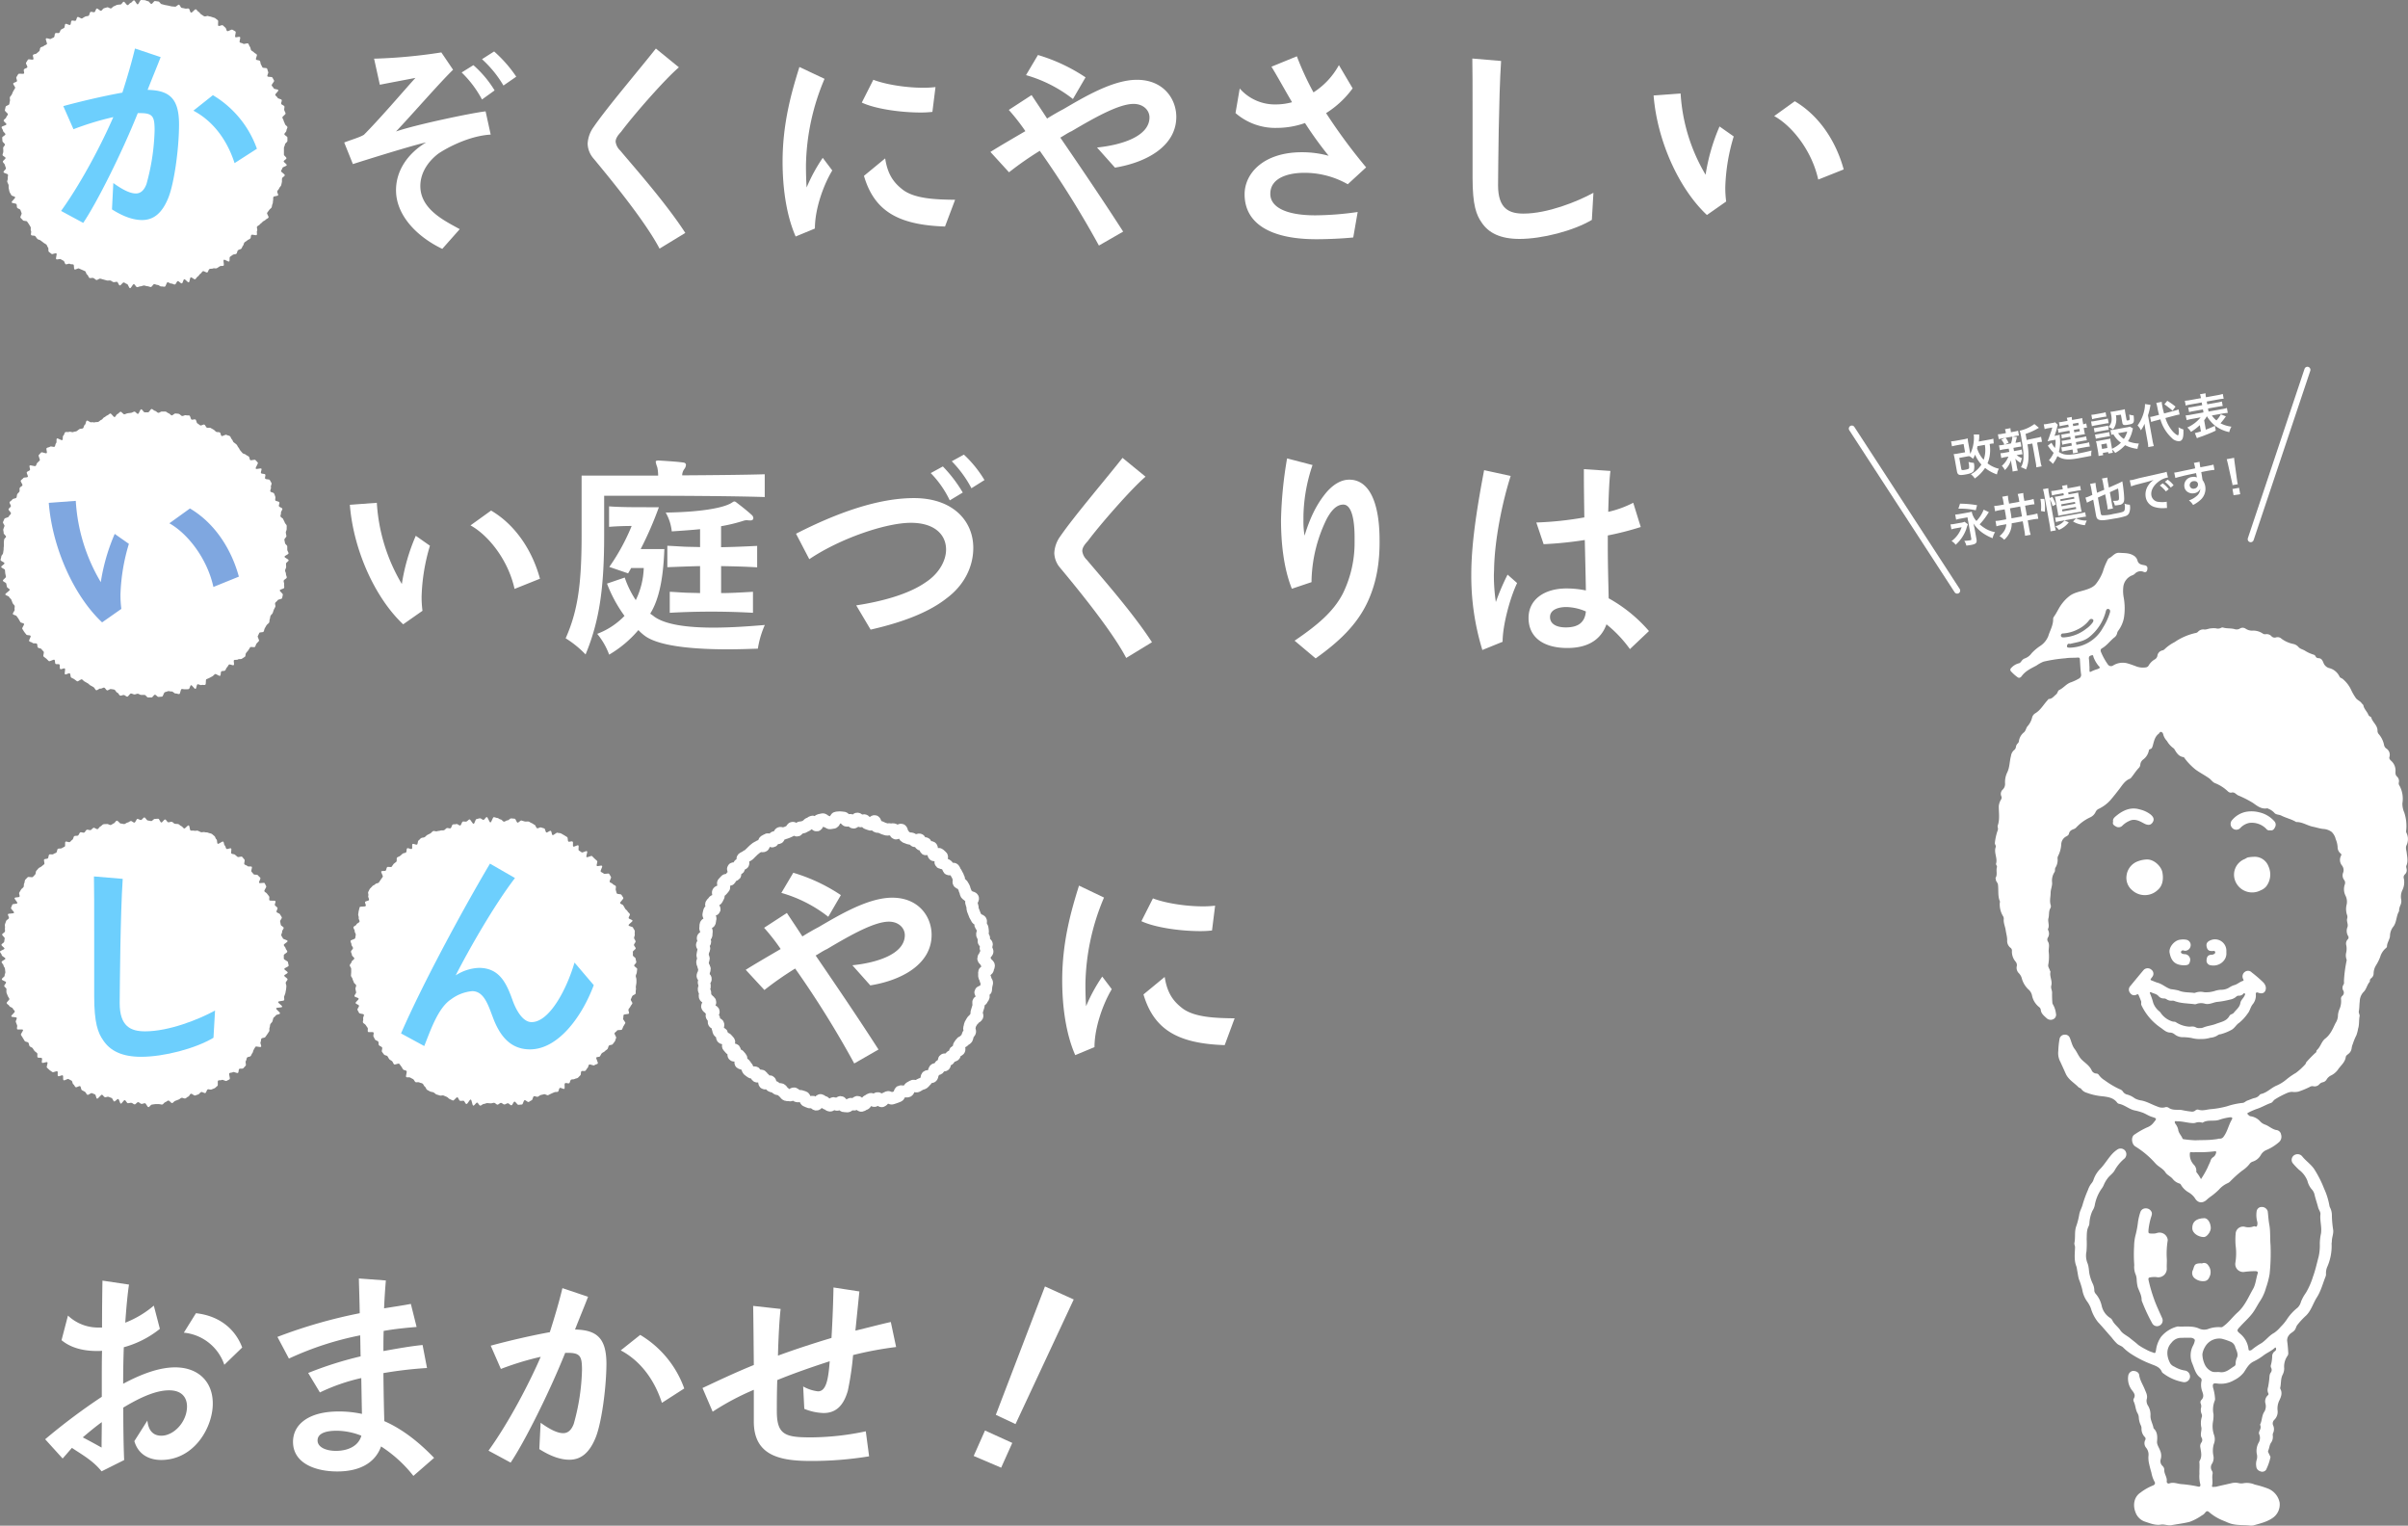 <svg xmlns="http://www.w3.org/2000/svg" viewBox="0 0 794.35 503.19"><rect x="0" y="0" width="794.35" height="503.19" fill="#808080" stroke="none"/><defs><style>.cls-1{isolation:isolate;}.cls-2{fill:#fff;}.cls-3,.cls-7{fill:none;stroke:#fff;}.cls-3{stroke-linecap:round;stroke-linejoin:round;stroke-width:2px;}.cls-4{fill:#6dcffd;}.cls-5{opacity:0.5;mix-blend-mode:multiply;}.cls-6{fill:#004fc2;}.cls-7{stroke-miterlimit:10;stroke-width:4px;}</style></defs><title>main_text</title><g class="cls-1"><g id="レイヤー_2" data-name="レイヤー 2"><g id="text"><path class="cls-2" d="M657.69,146.27a6.19,6.19,0,0,0-1.34.17,12.16,12.16,0,0,1,0,3.93,10,10,0,0,1-.71,2.44,9.67,9.67,0,0,0,3.75,1.79,5.51,5.51,0,0,0-.63,1.87,12.8,12.8,0,0,1-3.92-2.14,13.29,13.29,0,0,1-3.4,3.48,5.23,5.23,0,0,0-1.29-1.39,9.24,9.24,0,0,0,3.48-3.2,10.77,10.77,0,0,1-2.09-3.28,9.62,9.62,0,0,1-.67,1.38,5,5,0,0,0-1.23-.86c-.35,0-.68.09-1.21.18l-2.1.38.64,3.55c.09.52.24.56,1.29.37s1.25-.32,1.31-.64a6.27,6.27,0,0,0-.17-1.72c0-.06,0-.14,0-.23a5.8,5.8,0,0,0,1.72.3,5.28,5.28,0,0,1,0,2.61c-.3.58-1.07.94-2.7,1.23-2.16.39-2.65.2-2.88-1.11l-.72-4a15.18,15.18,0,0,0-.35-1.6,13.7,13.7,0,0,0,1.56-.22l2.21-.39-.49-2.72-2.21.39c-.68.13-1.17.24-1.62.37l-.3-1.65a11.39,11.39,0,0,0,1.65-.21l2.24-.4a13.11,13.11,0,0,0,1.6-.36,11.91,11.91,0,0,0,.2,1.56l.48,2.66c.07.39.1.56.17.87a11.85,11.85,0,0,0,1.14-4.13,10.35,10.35,0,0,0,0-2.25l1.81,0a2.66,2.66,0,0,0,0,.65c0,.63-.08,1.07-.14,1.67l3.32-.6a12.51,12.51,0,0,0,1.48-.34Zm-5.33.88c-.08.33-.09.39-.17.7a10.2,10.2,0,0,0,2.18,3.8,9.68,9.68,0,0,0,.39-4.93Z"/><path class="cls-2" d="M661.08,148.18a9.44,9.44,0,0,0-1.36.31l-.29-1.61a8.33,8.33,0,0,0,1.41-.18l.36-.06a6.26,6.26,0,0,0-1-1.66l1.27-.57-.71.13c-.66.12-1,.2-1.4.31l-.29-1.61a7.92,7.92,0,0,0,1.45-.18l1.15-.2,0-.23a6.27,6.27,0,0,0-.27-1.08l1.81-.33a5.91,5.91,0,0,0,.13,1.11l0,.23,1-.19a7.73,7.73,0,0,0,1.38-.32l.29,1.6a11.84,11.84,0,0,0-1.42.2L664,144l1.34.13-.13.57a2.92,2.92,0,0,0-.15.6,6,6,0,0,1-.21.72l.3,0a9.54,9.54,0,0,0,1.37-.33l.28,1.61a11.13,11.13,0,0,0-1.39.19l-1.22.22.19,1.07,1.16-.21a8.93,8.93,0,0,0,1.36-.32l.28,1.58a10.68,10.68,0,0,0-1.38.18l-.55.1a6.64,6.64,0,0,0,1.78,1,8.75,8.75,0,0,0-.46,1.55,7.57,7.57,0,0,1-1.77-1.36l.14.58s.1.51.12.59l.27,1.5a7.28,7.28,0,0,0,.31,1.23l-1.73.31a8.68,8.68,0,0,0-.13-1.2l-.27-1.5a9.52,9.52,0,0,1-.14-1,7.63,7.63,0,0,1-2,3.23,5.49,5.49,0,0,0-1-1.4,7.84,7.84,0,0,0,2.17-3.06l-1,.18a7.09,7.09,0,0,0-1.35.32l-.29-1.6a7.88,7.88,0,0,0,1.41-.17l1.52-.27-.14-.77a2,2,0,0,0-.05-.3Zm.51-3.79a6.49,6.49,0,0,1,1,1.63l-1.27.6,2.06-.37a8.34,8.34,0,0,0,.46-2.25Zm10.37,0a7.55,7.55,0,0,0,1.35-.34l.3,1.67a7.76,7.76,0,0,0-1.21.16L672,146l1.09,6.05a9.86,9.86,0,0,0,.41,1.76l-1.76.32a10.67,10.67,0,0,0-.23-1.79l-1.09-6.06-1.6.29a20,20,0,0,1,.31,5,9.52,9.52,0,0,1-.79,3.27,7.32,7.32,0,0,0-1.67-.73c1.11-2,1.14-4,.11-9.73a16.7,16.7,0,0,0-.51-2.33,12.56,12.56,0,0,0,4.84-2.19l1.49,1.24c-.15.07-.21.11-.46.25a20.77,20.77,0,0,1-3.94,1.76l.36,2Z"/><path class="cls-2" d="M678.4,143.61a5.68,5.68,0,0,0,1.07-.24c0,.28,0,.4,0,.68a12.56,12.56,0,0,1-.29,5,4.92,4.92,0,0,0,1.81.81,7.61,7.61,0,0,0,2.75,0c.39,0,.92-.12,1.15-.16,1.83-.33,3.68-.74,5.09-1.12a5.56,5.56,0,0,0-.11,1.75c-1.41.28-2.85.55-4.49.85-3.3.59-4.93.41-6.69-.75A10.23,10.23,0,0,1,677.2,153a6.33,6.33,0,0,0-1.31-1.19,9.19,9.19,0,0,0,1.56-2.47,10.09,10.09,0,0,1-1-1.11c0-.06-.22-.28-.47-.62-.1-.12-.24-.34-.45-.6l1.21-1a9.83,9.83,0,0,0,1.14,1.75,9.58,9.58,0,0,0,.19-2.73l-1.42.25c-.42.08-.86.17-1.21.27a25.06,25.06,0,0,0,.89-2.44A13.58,13.58,0,0,0,677,141l-1.51.27a5.61,5.61,0,0,0-1,.26l-.29-1.59a6.58,6.58,0,0,0,1.08-.12l1.59-.29a6.28,6.28,0,0,0,1.08-.25l.89.85a3,3,0,0,0-.24.83,25.32,25.32,0,0,1-.86,2.82Zm3.85-3.58-1.75.32a7.56,7.56,0,0,0-1.06.25l-.24-1.34a7.63,7.63,0,0,0,1.17-.15l1.67-.3a5.25,5.25,0,0,0-.26-1l1.66-.29a4.85,4.85,0,0,0,.1,1l2.21-.39c.47-.09.81-.16,1.13-.25a7.89,7.89,0,0,0,.13.95l.2,1.1a4.89,4.89,0,0,0,1-.28l.25,1.4a5.17,5.17,0,0,0-1.08.11l.2,1.14a7.18,7.18,0,0,0,.21.9c-.39.05-.67.09-1.06.16l-2.3.41.15.86,2.33-.42a12.58,12.58,0,0,0,1.26-.29l.23,1.31a10,10,0,0,0-1.29.17l-2.31.42.16.88,2.86-.51a7.73,7.73,0,0,0,1.32-.32l.25,1.42a11.28,11.28,0,0,0-1.35.18l-2.85.51a6.15,6.15,0,0,0,.3,1.25l-1.65.3a8.19,8.19,0,0,0-.16-1.28l-2.16.39a9.42,9.42,0,0,0-1.28.29l-.26-1.41a7.63,7.63,0,0,0,1.32-.16l2.15-.39-.15-.89-1.79.33a7.15,7.15,0,0,0-1.19.29l-.24-1.33a8.47,8.47,0,0,0,1.21-.15l1.79-.32-.15-.86-1.84.33a8.43,8.43,0,0,0-.95.22L680,143.3a6.61,6.61,0,0,0,1.07-.13l1.74-.31-.14-.81-2.32.41a10.75,10.75,0,0,0-1.28.29l-.25-1.36a7.39,7.39,0,0,0,1.37-.17l2.26-.41Zm3.48.18-.14-.78-1.83.33.14.78Zm-1.46,2.38,1.83-.33-.15-.81-1.83.33Z"/><path class="cls-2" d="M689.8,139a6.56,6.56,0,0,0,1.23-.14l3.1-.56a8.36,8.36,0,0,0,1.2-.27l.28,1.54a8.74,8.74,0,0,0-1.15.15l-3.17.57a9.26,9.26,0,0,0-1.21.28Zm.1-2.2a8,8,0,0,0,1.27-.15l2.17-.39a8,8,0,0,0,1.25-.3l.26,1.45a10.44,10.44,0,0,0-1.27.17l-2.17.39a9.41,9.41,0,0,0-1.25.29Zm.82,4.4a7.75,7.75,0,0,0,1-.14l2.68-.48c.49-.09.68-.14,1-.21l.25,1.39a9.07,9.07,0,0,0-1,.13l-2.68.48a7.64,7.64,0,0,0-1,.23Zm.38,2.12a7.75,7.75,0,0,0,1-.14l2.68-.48a7.73,7.73,0,0,0,1-.22l.25,1.4a6.92,6.92,0,0,0-1,.14l-2.66.47c-.47.09-.66.14-1,.22Zm12.53-2a3.38,3.38,0,0,0-.19.67,11.43,11.43,0,0,1-1.46,3.54,10.63,10.63,0,0,0,3.6.76,8.12,8.12,0,0,0-.47,1.75,12,12,0,0,1-4.09-1.21,12.41,12.41,0,0,1-3.26,2.57,6,6,0,0,0-1-1.14,7.61,7.61,0,0,0,.25,1.06l-1.49.27-.09-.51-1.76.31.13.72-1.53.28a12.35,12.35,0,0,0-.18-1.51l-.4-2.21a6.05,6.05,0,0,0-.29-1.17c.39,0,.7-.08,1.17-.16l2.59-.47a5.41,5.41,0,0,0,1-.22,5.89,5.89,0,0,0,.15,1.1l.4,2.26a10.48,10.48,0,0,0,2.94-2,8.6,8.6,0,0,1-2.49-2.76,4.27,4.27,0,0,0-.67.18l-.29-1.59a5.25,5.25,0,0,0,1-.1l4.43-.8a6,6,0,0,0,1-.24Zm-10.2,6.75,1.76-.32-.26-1.49-1.76.32ZM698,137a6.24,6.24,0,0,1-.11,3,4.48,4.48,0,0,1-.85,1.63,8.24,8.24,0,0,0-1.5-.81c1-1.08,1.25-2.07.89-4a5.09,5.09,0,0,0-.26-1,11.55,11.55,0,0,0,1.2-.15l2.3-.42a9,9,0,0,0,1.27-.29,10.72,10.72,0,0,0,.17,1.29l.4,2.23c0,.19.15.23.51.17.6-.11.6-.11.37-1.93a5.75,5.75,0,0,0,1.45.3c.26,2.5.13,2.71-1.78,3.05-1.46.26-1.81.14-1.95-.66l-.47-2.64Zm.72,5.87a6.49,6.49,0,0,0,1.9,1.9,7.82,7.82,0,0,0,1.1-2.43Z"/><path class="cls-2" d="M707.7,141.5c-.13-.77-.19-1.16-.26-1.74a10.51,10.51,0,0,1-1.2,2.16,6.25,6.25,0,0,0-1.1-1.59,13.32,13.32,0,0,0,2.22-5,9.5,9.5,0,0,0,.23-2.07l1.82.28a24.44,24.44,0,0,1-.83,3.45l1.5,8.33a13.69,13.69,0,0,0,.43,1.8l-1.85.33a11.44,11.44,0,0,0-.22-1.87Zm6.63-3.63a12,12,0,0,0,2.37,4.36c.66.75,1.49,1.37,1.76,1.33s.36-.83.19-2.65a6,6,0,0,0,1.6.72c.12,2.64-.23,3.69-1.3,3.89a3.33,3.33,0,0,1-2.58-1.12,13.41,13.41,0,0,1-3.7-6.09l-1.57.42a11.48,11.48,0,0,0-1.47.45l-.35-1.67.47-.07c.29-.05.76-.17,1.13-.27l1.35-.35c-.32-1.18-.34-1.33-.64-2.83-.06-.3-.2-.85-.28-1.1l1.81-.36a6.27,6.27,0,0,0,.13,1.14,23.55,23.55,0,0,0,.64,2.7l3.17-.84a10.82,10.82,0,0,0,1.6-.5l.35,1.69-.43.06c-.25.05-.62.13-1.11.26Zm.61-5.68a22.09,22.09,0,0,1,2.72,1.92l-1,1.36a9.27,9.27,0,0,0-1.34-1.12,15.67,15.67,0,0,0-1.33-1Z"/><path class="cls-2" d="M728,137.29a9,9,0,0,1-.89,1.32l.55,3.1c1.12-.42,1.73-.68,3-1.27l.28,1.58c-1.07.52-1.4.66-3,1.3-1,.38-1,.41-1.84.69l-.69.23-.7.28-.67-1.69c.59-.13,1.11-.26,2-.55l-.37-2.06a17,17,0,0,1-2.91,2.22,6.62,6.62,0,0,0-1.22-1.44,11.78,11.78,0,0,0,4.4-3.35l-2.84.51a16.45,16.45,0,0,0-1.75.41L721,137a10.65,10.65,0,0,0,1.76-.23l4.12-.74-.17-1-2.93.53a15.28,15.28,0,0,0-1.65.35l-.27-1.5a13.79,13.79,0,0,0,1.67-.24l2.93-.52-.16-.92-3.61.65a10.75,10.75,0,0,0-1.67.38l-.29-1.58a13.12,13.12,0,0,0,1.78-.23l3.53-.63a5.57,5.57,0,0,0-.32-1.28l1.85-.33a5.72,5.72,0,0,0,.14,1.31l3.77-.68a14,14,0,0,0,1.78-.41l.28,1.58a12.23,12.23,0,0,0-1.7.22l-3.88.7.17.92,3.17-.57a13.7,13.7,0,0,0,1.66-.36l.27,1.5c-.45,0-.81.09-1.68.24l-3.17.57.17,1,4.34-.78a9.42,9.42,0,0,0,1.72-.4l.29,1.63a14.89,14.89,0,0,0-1.75.22l-3.5.63a7.53,7.53,0,0,0,1.51,1.63,9.12,9.12,0,0,0,1.44-2l1.67.66c-.08.13-.08.13-.28.41a21.9,21.9,0,0,1-1.49,1.88,10.61,10.61,0,0,0,3.6,1.11,5.91,5.91,0,0,0-.71,1.8,11.43,11.43,0,0,1-5-2.38,12.61,12.61,0,0,1-2.33-2.78Z"/><path class="cls-2" d="M649.18,172.92a9.73,9.73,0,0,0-.54,1.55,12.59,12.59,0,0,1-3.51,5.2,4.13,4.13,0,0,0-1.35-1.21,9.48,9.48,0,0,0,3.33-4.57l-1.94.35a9.5,9.5,0,0,0-1.44.35l-.3-1.64a10.49,10.49,0,0,0,1.55-.2l1.73-.31a4.69,4.69,0,0,0,1.35-.35Zm6.92-4s0,0-.07.09-.08.11-.7,1.06a21,21,0,0,1-2.28,2.86,13,13,0,0,0,2,1.46,9.23,9.23,0,0,0,3.08,1.12,6.41,6.41,0,0,0-.81,2,15.58,15.58,0,0,1-3.35-1.78,12.59,12.59,0,0,1-3-3.09c.18.68.4,1.62.49,2.17l.54,3c.22,1.24-.15,1.63-1.82,1.93-.4.07-.87.14-1.52.21a4.79,4.79,0,0,0-.69-1.57,12.73,12.73,0,0,0,1.86-.18c.32-.06.42-.1.45-.19s0,0,0-.38l-1.25-7-2,.37a11.45,11.45,0,0,0-1.75.4l-.3-1.68a17.06,17.06,0,0,0,1.79-.25l2.15-.38a13.46,13.46,0,0,0,1.55-.34,1.17,1.17,0,0,0,0,.2,6.47,6.47,0,0,0,1.51,2.89,11.48,11.48,0,0,0,2.4-3.75Zm-9.53-2.8a33.65,33.65,0,0,1,5.63.51l-.44,1.67a23.73,23.73,0,0,0-5.73-.53Z"/><path class="cls-2" d="M660,168.21a11.46,11.46,0,0,0-1.85.42l-.31-1.76a13.17,13.17,0,0,0,1.87-.22l1.33-.24-.18-1a7.79,7.79,0,0,0-.37-1.58l1.89-.34a9.7,9.7,0,0,0,.21,1.7l.17.92,3.38-.61-.15-.86a12.3,12.3,0,0,0-.4-1.71l1.85-.33a10.08,10.08,0,0,0,.2,1.75l.15.85L669,165a14.73,14.73,0,0,0,1.83-.43l.31,1.75a15.88,15.88,0,0,0-1.86.25l-1.24.22.59,3.28,1.61-.29a14.63,14.63,0,0,0,1.84-.43l.31,1.76a13.88,13.88,0,0,0-1.87.23l-1.61.29.52,2.86a12.94,12.94,0,0,0,.45,1.89l-1.85.33a17.8,17.8,0,0,0-.26-1.93l-.51-2.85-3.64.65a6.65,6.65,0,0,1-.72,3.15,7.52,7.52,0,0,1-1.75,2.29,6.68,6.68,0,0,0-1.54-1.17c1.56-1.44,2.11-2.41,2.24-3.95l-1.46.26a11.69,11.69,0,0,0-1.8.43l-.31-1.76a15.2,15.2,0,0,0,1.8-.23l1.71-.31c0-.58-.14-1.31-.24-1.88L661.3,168Zm3.35,1.2c.08.4.12.77.2,1.54l3.46-.62-.59-3.28-3.38.61Z"/><path class="cls-2" d="M673.26,168.54a13.93,13.93,0,0,0-.17-4h1.28a18,18,0,0,1,.2,4.23Zm4.53,4.73a14.26,14.26,0,0,0,.39,1.66l-1.76.32a13.83,13.83,0,0,0-.23-1.91l-1.87-10.42a11.4,11.4,0,0,0-.39-1.58l1.75-.31a13.45,13.45,0,0,0,.2,1.61l.29,1.61.86-.38a17.7,17.7,0,0,1,1.15,2.53l-1.07.52a12.73,12.73,0,0,0-.87-2.27Zm6.45-10.55c.67-.12.93-.18,1.32-.28,0,.3.09.75.2,1.36l.64,3.57a11.51,11.51,0,0,0,.31,1.38c-.53.06-.9.11-1.38.2l-5,.9c-.57.1-.94.18-1.36.29a12,12,0,0,0-.19-1.38l-.64-3.58c-.14-.76-.2-1-.29-1.36a8.82,8.82,0,0,0,1.33-.19l1.63-.29-.13-.68-2.21.4a12.28,12.28,0,0,0-1.56.36l-.26-1.46a16.22,16.22,0,0,0,1.63-.22l2.17-.39,0-.21a5,5,0,0,0-.24-.9l1.74-.31a4.55,4.55,0,0,0,.08.93l0,.21,2.6-.47a14.38,14.38,0,0,0,1.56-.35l.26,1.45a10.51,10.51,0,0,0-1.51.2l-2.68.48.12.68Zm-6.3,8a11.61,11.61,0,0,0,1.47-.19l7-1.26a9.83,9.83,0,0,0,1.44-.33l.27,1.48c-.4,0-.89.09-1.47.19l-7,1.26a11.44,11.44,0,0,0-1.45.33Zm4.51,1.56a8.1,8.1,0,0,1-3.25,2.48,6.63,6.63,0,0,0-1.16-1.16,6.25,6.25,0,0,0,3-1.93Zm-2.71-7,4.55-.82-.11-.6-4.54.81Zm.31,1.68,4.54-.82-.11-.61-4.54.81Zm.31,1.73,4.54-.82-.12-.66-4.54.82Zm4.47,2.27a7.71,7.71,0,0,0,3.55.73,13.84,13.84,0,0,0-.61,1.53,10.11,10.11,0,0,1-2.11-.42,8.29,8.29,0,0,1-1.8-.8Z"/><path class="cls-2" d="M692.05,164.11l.93,5.17c.08.48.18.6.55.68a13.56,13.56,0,0,0,3.52-.43c3-.55,3.58-.72,3.78-1.21a4.26,4.26,0,0,0,0-2.19,5.67,5.67,0,0,0,1.75.33,4.64,4.64,0,0,1-.29,2.89,2.1,2.1,0,0,1-1.23.9,23.67,23.67,0,0,1-3.66.8c-3.17.57-4,.64-4.81.43s-1-.64-1.2-1.76l-.88-4.91-.66.3c-.68.31-1,.48-1.4.69l-.5-1.68a9.23,9.23,0,0,0,1.44-.52l.83-.37-.35-2a10.92,10.92,0,0,0-.39-1.63l1.8-.33a10.51,10.51,0,0,0,.21,1.66l.28,1.59,2.38-1-.36-2a11.73,11.73,0,0,0-.4-1.7l1.79-.32a12.61,12.61,0,0,0,.21,1.69l.29,1.62,3-1.33a16,16,0,0,0,1.43-.72c.19,1,.45,3.09.54,4.27.13,1.71.11,2.26-.19,2.73a1.8,1.8,0,0,1-1.42.78,9.61,9.61,0,0,1-1.39.17,5.89,5.89,0,0,0-.63-1.53,6.52,6.52,0,0,0,1.44-.07c.54-.1.62-.34.51-1.72a17.71,17.71,0,0,0-.27-2.28L696,162.34l.67,3.71a12.12,12.12,0,0,0,.37,1.66l-1.77.32a9.83,9.83,0,0,0-.22-1.75l-.59-3.25Z"/><path class="cls-2" d="M702.56,158.41l.57-.09c.27,0,.27,0,2.45-.6L713.2,156a7.29,7.29,0,0,0,1.52-.4l.45,1.89-.32.05a6.85,6.85,0,0,0-2.83,1.34c-1.73,1.34-2.59,3-2.31,4.56a2.56,2.56,0,0,0,2.44,2.09,8.76,8.76,0,0,0,2.3,0l.3-.07.1,2.1h-.53a9.4,9.4,0,0,1-3.69-.36,4.09,4.09,0,0,1-2.8-3.24,5.31,5.31,0,0,1,.79-3.79,6.69,6.69,0,0,1,1.82-1.89c-1.19.4-2.1.65-5,1.39a17.61,17.61,0,0,0-2.44.75Zm10.87,1a10,10,0,0,1,2,1.93l-.95.74a10.73,10.73,0,0,0-2-1.95Zm2.66,1.4a11.48,11.48,0,0,0-1.92-1.9l.91-.71a8.91,8.91,0,0,1,1.94,1.84Z"/><path class="cls-2" d="M726.52,158c0,.06.05.18.08.36a4.62,4.62,0,0,1,.86,2,4.89,4.89,0,0,1-1.51,4.47,10.88,10.88,0,0,1-2.5,1.72,5,5,0,0,0-1.37-1.51,7.13,7.13,0,0,0,2.4-1.33,3.22,3.22,0,0,0,1.35-2.51,2.53,2.53,0,0,1-2,1.47,2.87,2.87,0,0,1-1.84-.23,2.39,2.39,0,0,1-1.4-1.85,2.8,2.8,0,0,1,2.5-3.27,2.54,2.54,0,0,1,1.64.17.56.56,0,0,1-.05-.18s-.17-.87-.24-1.27c-2.14.44-3.55.74-4.2.91-2.24.57-2.24.57-2.63.7l-.38-1.78a4.91,4.91,0,0,0,.74-.1c.37-.06.61-.11,2.54-.53l2.35-.49,1.27-.27a7.52,7.52,0,0,0-.42-1.8l1.89-.36a12.68,12.68,0,0,0,.25,1.8c2.61-.48,3.78-.72,4.33-.88l.32,1.73c-.56.05-1.29.15-2.54.37l-1.81.36.17,1Zm-3,.7a1.34,1.34,0,0,0-1.18,1.46,1.21,1.21,0,0,0,1.49,1,1.4,1.4,0,0,0,1.23-1.62C724.91,158.88,724.31,158.57,723.48,158.71Z"/><path class="cls-2" d="M736.43,160c0-.31,0-.47-.08-.65s0-.16-.24-1.06L735,153.25c-.15-.66-.33-1.4-.46-1.81L737,151c0,.41.11,1.2.2,1.86l.71,5.15c.12.87.12.87.16,1.08a6,6,0,0,0,.14.63Zm.38,3.33-.36-2.05,2.17-.4L739,163Z"/><line class="cls-3" x1="645.63" y1="194.79" x2="610.88" y2="141.35"/><line class="cls-3" x1="742.47" y1="177.83" x2="761.17" y2="121.97"/><path class="cls-2" d="M144.57,50.69c-3.79,2.92-5.91,6.72-5.91,10.66,0,7.81,8.32,11.61,13,14.23l-5.76,6.5c-8.25-3.94-15.26-11-15.26-19.34,0-6.5,3.87-12.12,9.93-15.77-3.94.8-19.64,5.69-24.16,7.15L113.55,47c2.19-.87,5.11-1.68,6.5-2.55,5.4-5.4,13.79-15.26,17-18.76-1.46.29-8.83,1.68-11.75,2.26l-1.9-8.61h.44a174.16,174.16,0,0,0,21.75-2.05L149.46,23c-4.38,4.24-13.72,15-18.83,20.37,6.2-2.19,25.33-6.21,29.56-6.64l1.68,7.66C154.87,44.78,147.57,48.65,144.57,50.69ZM159,32.81a36,36,0,0,0-6.71-8.91l3.87-2.41a35.78,35.78,0,0,1,7,8.33Zm7.08-4.6A36.87,36.87,0,0,0,159,19.52l4-2.55a43.11,43.11,0,0,1,7.3,8.32Z"/><path class="cls-2" d="M217.57,82c-4.6-8.83-16.06-22.85-21.9-29.86a7.78,7.78,0,0,1-1.82-4.74,10.26,10.26,0,0,1,2-5.55c4.46-6.5,15-18.83,20.51-25.84l7.6,6.2c-4.82,4.09-15.41,16.28-19.06,21.25-1.16,1.24-1.82,2.26-1.82,3.28a4.88,4.88,0,0,0,1.53,2.92c3.8,4.6,14.89,17,21.46,27.16Z"/><path class="cls-2" d="M268.82,75.37,262.47,78c-3.21-7.3-4.31-16.57-4.31-24.67,0-12.92,3.07-23.29,5.55-31.24L272,26a75.88,75.88,0,0,0-6.13,28.47c0,2.63.07,5.25.22,7.37a54.53,54.53,0,0,1,5.32-9.78l3.14,4.16C271.74,60.84,268.82,68.72,268.82,75.37ZM307.58,36.9a33.45,33.45,0,0,1-3.79.21c-6.94,0-15.19-1.24-19.5-3.28l3.8-7.52c4.16,1.61,11,2.63,16.35,2.63a34,34,0,0,0,4.16-.22Zm4.16,37.81C296.19,74.2,288.38,69.53,285,58l7-5.76c.73,4.81,2.48,7.66,5.4,10,4,3.43,11.61,3.57,17.67,3.65Z"/><path class="cls-2" d="M367.81,55.29l-5.92-6.64c8-.8,17.3-3.65,17.3-9.93,0-2.34-2-4.45-5.25-4.45-4.75,0-12.48,4.3-20.44,9-1.31.58-2.41,1.39-3.72,2.12,6.64,9.71,14.08,20.66,20.73,31l-8,4.6A322.88,322.88,0,0,0,343,49.74a109.69,109.69,0,0,0-10.15,7.08l-6.13-6.71c3-1.9,7.3-4.38,11.53-6.86a66.8,66.8,0,0,0-5.47-7l7.52-4.89c1.53,2.33,3.35,5,5.11,7.74,2-1.25,3.79-2.27,5.33-3.07,6.86-4,16.35-9.71,24.3-9.71,8.76,0,13,6.28,13,12.26C388,48.14,378.39,53.54,367.81,55.29ZM353.94,32.66a45,45,0,0,0-15.48-7.88l3.94-6.64a57.59,57.59,0,0,1,15.7,7.37Z"/><path class="cls-2" d="M444.6,60.77A28.72,28.72,0,0,0,430.22,57c-5,0-11.17,1.53-11.17,6.93,0,4.53,5.48,7.09,14.82,7.09a101.43,101.43,0,0,0,14-1.1l-1.46,8.4c-3.51.36-8.4.58-12.19.58-15.11,0-23.65-5.18-23.65-14.82,0-6.93,6.27-13.87,18.9-13.87a33.1,33.1,0,0,1,8.83,1.17,121.68,121.68,0,0,1-7.81-10.8,28.11,28.11,0,0,1-9.19,1.6,20,20,0,0,1-13.73-4.89l1.39-8.1a15.43,15.43,0,0,0,12,5.25,20.25,20.25,0,0,0,5.26-.73C423.8,29.6,421,24.49,419.42,22l8.39-3.43a95.53,95.53,0,0,0,5.48,11.9,24.75,24.75,0,0,0,8.39-9l4.53,7.67a31.72,31.72,0,0,1-8.76,8.17,183.75,183.75,0,0,0,13.21,17.89Z"/><path class="cls-2" d="M525.12,72.52c-6,3.58-16.35,6.28-23.87,6.28-6.35,0-10.22-2-12.48-5.4-1.75-2.49-3-5.7-3-14.68V37.48c0-7.74,0-15-.08-18.18l9.49.81c-.8,12-.95,35.25-1,41,0,7.74,3.65,9.34,8.39,9.34,7.82,0,17.6-3.87,23.07-6.86Z"/><path class="cls-2" d="M569.14,61.64a34,34,0,0,0,.29,4.82l-6.35,4.45c-9.27-8.68-16.42-24.52-17.59-39.42l8.91-.65a59.19,59.19,0,0,0,8.24,26.79,64.8,64.8,0,0,1,4.6-15.92L571.92,45A63.37,63.37,0,0,0,569.14,61.64Zm30.66-2.41c-2.12-9.63-8.69-17.74-14.53-20.95l6.79-4.89c8.18,4.82,13.65,13.36,16.14,22.49Z"/><path class="cls-2" d="M139.08,196.64a33.88,33.88,0,0,0,.29,4.81L133,205.91c-9.27-8.69-16.43-24.53-17.59-39.42l8.9-.66a59.15,59.15,0,0,0,8.25,26.79,64.16,64.16,0,0,1,4.6-15.91l4.67,3.28A64,64,0,0,0,139.08,196.64Zm30.66-2.41c-2.12-9.64-8.69-17.74-14.53-20.95l6.79-4.89c8.18,4.81,13.65,13.36,16.13,22.48Z"/><path class="cls-2" d="M210.11,163.5H199.3v13c0,17.37-1.53,28.25-6.13,39.35a33.69,33.69,0,0,0-6.57-5.33c4.09-9.2,5.26-18.18,5.26-34.17V156.85h25.25a13.77,13.77,0,0,0-.29-2.77,7.88,7.88,0,0,1-.51-1.75c0-.29.22-.44.8-.44h.3c2.33.15,5.91.36,8,.66.65.07.87.43.87.8a2.48,2.48,0,0,1-.51,1.31,3.48,3.48,0,0,0-.73,2.12c10.15-.07,20.37-.15,27.23-.36v7.51C240.55,163.57,221.93,163.5,210.11,163.5ZM250,213.94c-2.56.07-6.06.22-9.86.22-9.71,0-21.75-.73-27-4.16a15.08,15.08,0,0,1-2.55-2.19,37.54,37.54,0,0,1-9.64,8.1,23.87,23.87,0,0,0-3.94-6.86,24.49,24.49,0,0,0,9-5.92,45.21,45.21,0,0,1-5.77-10.65l5.84-2a32.23,32.23,0,0,0,3.65,7.45,26,26,0,0,0,2.63-10.59h-4.16c-.29.59-.66,1.17-1,1.76l-6.2-2.12a68.46,68.46,0,0,0,7.37-13.51s-4.16,0-7.45.3V167c3.36.29,8.54.29,12.27.29h4.16a119,119,0,0,1-6,13.8h7.81c-.36,9.56-1.68,16.5-4.67,21.31a16,16,0,0,1,1.31.95c3.8,2.78,11.39,3.65,19.57,3.65,5.76,0,11.75-.44,16.93-.87A31.19,31.19,0,0,0,250,213.94Zm-12.12-27.23v8.9c3.36,0,6.64-.21,10.51-.43v6.93a246.36,246.36,0,0,0-27.45,0v-6.93c1.76.07,3.43.22,5.11.29s3.29.07,4.89.14v-8.9c-3.43.07-6.93.22-10.8.36V180c2,.08,3.8.22,5.55.3s3.58.07,5.25.14v-5.91c-2.84.29-6,.51-9.34.73a15.6,15.6,0,0,0-2-6.21c10.88-.14,18.4-1.38,21.39-3,.66-.36.95-.66,1.24-.66a1.05,1.05,0,0,1,.66.3c1.82,1.38,3.5,2.7,5.18,4.23a1.43,1.43,0,0,1,.44,1c0,.44-.37.73-1,.73h-.15c-.37,0-.73-.07-.95-.07a3.55,3.55,0,0,0-1.24.21,53.76,53.76,0,0,1-7.3,1.76v6.93c3.72-.07,7.66-.22,11.9-.44v7.08C245.58,186.86,241.64,186.78,237.92,186.71Z"/><path class="cls-2" d="M312.31,197.29c-6.72,5.33-16.5,8.4-25.11,10.37l-4.75-8c9.12-1.38,17.52-3.87,22.78-7.52,4.67-3,6.86-7.37,6.86-10.87,0-5-3.87-8.84-11.61-8.84-8.25,0-23.43,5.19-33.51,12l-4.38-8.4c13.44-6.86,27-11.75,38.91-11.75,12.85,0,19.57,7.52,19.57,16.42C321.07,186.93,318.07,193,312.31,197.29Zm1-32.26a33.62,33.62,0,0,0-6.28-9l4-2.19a45.63,45.63,0,0,1,6.57,8.61Zm7.15-4a38,38,0,0,0-6.49-8.9l4-2.19a38.66,38.66,0,0,1,6.79,8.39Z"/><path class="cls-2" d="M371.51,217c-4.6-8.83-16.06-22.85-21.9-29.85a7.81,7.81,0,0,1-1.82-4.75,10.23,10.23,0,0,1,2-5.55c4.45-6.49,15-18.83,20.51-25.84l7.59,6.21c-4.81,4.09-15.4,16.28-19.05,21.24-1.17,1.24-1.82,2.26-1.82,3.29a4.85,4.85,0,0,0,1.53,2.92c3.79,4.59,14.89,17,21.46,27.15Z"/><path class="cls-2" d="M451.44,197.88C447.79,206.2,441.22,212,434,217.15l-6.94-5.84c7.74-5.26,12.85-9.64,15.92-15.55a38,38,0,0,0,3.87-17.15v-1.46c0-4.6-.66-10.73-3.73-10.73-2.26,0-4,2-5.47,4.74a48.3,48.3,0,0,0-5,20.22V192l-6.49,2.18c-2.78-6.93-3.58-15.4-3.58-22.77a135.84,135.84,0,0,1,2-20.22l8.4,2.19a54.8,54.8,0,0,0-3,16.79v1.39a29,29,0,0,0,.36,5.11c1.75-5.63,3.8-10.22,7.3-14.38,2.12-2.41,4.67-4.09,7.45-4.09,6.86,0,10,8.1,10,19.93C455.17,185.76,454,192.11,451.44,197.88Z"/><path class="cls-2" d="M495.68,211.67,489,214.38a83,83,0,0,1-3.65-25c0-11.24,2.41-24.68,4.23-34.31l8.76,1.9c-2.84,8.9-5.25,21-5.47,30.51,0,.8-.07,1.53-.07,2.26a61,61,0,0,0,.65,8.83,74.16,74.16,0,0,1,3.87-9.05l3.14,2.78C498,197.51,495.68,206.35,495.68,211.67Zm42,2.41a41.35,41.35,0,0,0-7.74-8.17c-1.61,4.52-5.48,7.81-12.92,7.81-7.67,0-12.78-3.36-12.78-9.93,0-6,5.11-9.71,12.56-9.71a31.64,31.64,0,0,1,6.35.66c-.07-4.45-.22-10.44-.36-16.64a121.26,121.26,0,0,1-13.58,1.38l-2.41-7.15a110.82,110.82,0,0,0,15.84-1.68c-.07-5.11-.15-9.78-.15-13.72v-2.19l8.76.58c-.43,3.43-.58,8.47-.73,13.5a34.31,34.31,0,0,0,8.25-3l2.48,8a98.16,98.16,0,0,1-10.87,2.78v3.5c0,6.79.22,13.21.29,17.23a48.75,48.75,0,0,1,13.29,10.8Zm-20.95-13.87c-2.92,0-5.41,1-5.41,3.29s2.12,3.43,5.19,3.43c4,0,6.28-1.53,6.64-5.26A16.89,16.89,0,0,0,516.71,200.21Z"/><path class="cls-2" d="M361.05,345.36,354.7,348c-3.21-7.3-4.3-16.57-4.3-24.67,0-12.92,3.06-23.29,5.54-31.24l8.25,3.94a75.88,75.88,0,0,0-6.13,28.47c0,2.63.07,5.25.22,7.37a53.82,53.82,0,0,1,5.33-9.78l3.14,4.16C364,330.83,361.05,338.71,361.05,345.36Zm38.77-38.47a33.63,33.63,0,0,1-3.8.21c-6.93,0-15.18-1.24-19.49-3.28l3.8-7.52c4.16,1.61,10.95,2.63,16.35,2.63a34.16,34.16,0,0,0,4.16-.22ZM404,344.7c-15.55-.51-23.36-5.18-26.79-16.72l7-5.77c.73,4.82,2.49,7.67,5.41,10,4,3.43,11.6,3.57,17.66,3.65Z"/><path class="cls-2" d="M53.15,481.52c-3.51,0-7.45-1.46-8.83-6.21l4.3-6.79c.37,3.58,2.12,5,4.6,5,4.16,0,8.47-4.6,8.47-9.64,0-2.7-1.46-5.33-5.91-5.33-4.09,0-9.06,2.05-15.11,5.7,0,5.91.07,12.33.29,17.3l-7.45,3.72c-2.92-3.65-6.79-5.69-9.78-7.74-1.1,1.24-2.12,2.48-3.07,3.51l-5.76-6.35a203.51,203.51,0,0,1,18.68-14v-6.35c0-2.84,0-5.76.08-8.83a13.57,13.57,0,0,1-1.68.07c-4.09,0-8.47-.87-11.68-3.57l2.12-8.11a14.42,14.42,0,0,0,10.29,3.94h.95c0-6.05.07-11.38.14-15.47l8.76,1.31c-.43,2.7-.87,7.23-1.24,12.56a33,33,0,0,0,9.42-5.62l2,7.66a32.73,32.73,0,0,1-11.9,6.06c-.14,3.87-.21,7.81-.21,11.39v.66c6-3.22,11.89-5.41,17.15-5.41,7.59,0,12.41,4.68,12.41,11.9C70.23,470.64,64.17,481.52,53.15,481.52Zm-25.84-7.45c2.26,1.17,4.89,2.63,6.2,3.36,0-2.77.07-5.55.07-8.39C31.47,470.57,29.35,472.32,27.31,474.07ZM74,450.13a15.67,15.67,0,0,0-13.36-10.59l4-6.42c8,.88,13.07,5.47,15.26,11.31Z"/><path class="cls-2" d="M136.37,486.77a43.49,43.49,0,0,0-10.66-9.71c-2,5.55-7.23,8.25-14.45,8.25s-14.6-2.7-14.6-9.78c0-5.69,5.11-10,15-10a35.09,35.09,0,0,1,7.74.8c-.07-3.28-.14-7.3-.22-11.82a63,63,0,0,0-13.65,4.74l-3.87-6.42a119.92,119.92,0,0,1,17.3-5.48c-.07-2.26-.07-4.67-.14-6.93a102.79,102.79,0,0,0-23.51,7.66l-3.79-7.15a165.33,165.33,0,0,1,27.15-7.81c-.07-4.45-.22-8.47-.29-11.46l8.91.66c-.22,2.55-.44,5.69-.59,9.19,3.14-.51,6.13-.94,8.83-1.46l1.9,7.6c-3.5.29-7.22.65-10.87,1.31-.08,2.26-.08,4.45-.08,6.64,4.46-.8,8.91-1.6,12.92-2l1.46,7.59a131.69,131.69,0,0,0-14.38,1.68c.08,8.47.22,12.92.29,15.84,5.33,2.34,10.74,6.21,16.43,12.12Zm-25.26-14.89c-3.36,0-6.35.73-6.35,3.21,0,2.27,2.85,3.43,6.06,3.43,3.65,0,7.37-1.38,8.39-5A22.56,22.56,0,0,0,111.11,471.88Z"/><path class="cls-2" d="M196.52,474.07c-2.12,5.26-5,7.37-8.69,7.37-2.84,0-6.13-1.09-9.92-3.5l.43-8.69c3.36,2.41,5.7,3.43,7.45,3.43s2.85-1.31,3.5-3.13a71.49,71.49,0,0,0,2.7-17.67c0-4.6-.58-5.69-4.74-5.69h-.8c-5.26,13.14-13.51,29.56-18,36.2l-7.3-3.94c6.78-9.41,13.5-22.34,17.22-30.95a96.56,96.56,0,0,0-13.14,4l-3.35-7.67c4.74-1.31,12.92-3.28,19.49-4.45,1.53-4.75,3.14-10.22,4.16-14.53l8.46,2.85c-1.09,2.85-2.7,6.71-4.3,10.8,7.22.15,10.36,2.85,10.36,11.39C200,458,198.42,469.33,196.52,474.07Zm21.83-11.39c-2.78-8.61-7.89-14.3-13.58-17.3l6.42-5.11a33.79,33.79,0,0,1,14.53,17.67Z"/><path class="cls-2" d="M281.42,446.92a97.18,97.18,0,0,1-1.75,11.82c-1.46,5-4,7.3-8,7.3a18,18,0,0,1-6.35-1.38l-.37-7.38a13,13,0,0,0,4.89,1.61c2.85,0,3.43-4.45,3.87-9.93-5.84,1.9-11.75,3.94-17.3,6.21-.15,4.16-.15,7.81-.15,10.29,0,7.81,2.85,8.61,11.17,8.61a88.76,88.76,0,0,0,18.18-2l1.09,8.25a117.28,117.28,0,0,1-19.27,1.53c-10.14,0-18.76-1.75-18.76-13V458.38a86.08,86.08,0,0,0-13.58,7.22l-3.35-7.81c4.52-2.11,10.29-4.89,16.93-7.59-.07-7.88-.14-15.77-.22-19.49l9.06,1c-.44,3.87-.73,9.71-.88,15.4,5.18-1.9,10.88-3.79,17.66-5.84.37-6.06.59-12.48.66-16.64l8.54,1.31c-.36,3.58-.87,8.54-1.31,12.92,4.23-1,8.32-2.11,11.68-2.84l1.75,8.25A116.74,116.74,0,0,0,281.42,446.92Z"/><path class="cls-2" d="M330.26,484.07l-9.06-3.87,3.73-8.39,9,4.09ZM335,469.69l-6.5-3.06,16.21-42.34,9.49,4.3Z"/><path class="cls-2" d="M94,47.66c0,.38-.33.74-.34,1.11s0,.74,0,1.12,0,.74,0,1.11.86.83.83,1.2-.86.67-.91,1,1.09.91,1,1.28-1.35.55-1.41.93-.4.67-.47,1,1.32,1,1.24,1.41-.8.6-.89,1,0,.79-.05,1.16-.13.75-.24,1.11-.54.63-.65,1-.52.61-.65,1,.42,1,.28,1.31-1.42.24-1.56.59,0,.83-.1,1.17,0,.8-.2,1.14-.12.78-.29,1.12-.62.52-.8.86-.49.58-.67.91.64,1.24.45,1.57-.75.44-1,.76-.8.39-1,.7-.63.48-.84.79-.7.41-.92.72.23,1.1,0,1.4.11,1.06-.12,1.36-1.52-.28-1.77,0-.1.9-.35,1.18-.75.34-1,.62-.66.4-.92.67-.23.82-.5,1.09-.3.78-.58,1-.8.25-1.08.5-.22.89-.51,1.14-.89.12-1.18.35-.62.43-.92.66,0,1.32-.27,1.54-1.47-.76-1.78-.54.23,1.7-.08,1.91-.91,0-1.23.21-.63.45-1,.64-.94-.11-1.27.08-.84,0-1.17.2-.36.95-.7,1.11-1.1-.56-1.45-.4-.49.71-.84.86-.5.75-.85.89-.52.77-.87.91-1.08-.75-1.44-.62-.29,1.5-.65,1.62-1.13-1.06-1.49-1-.43,1.26-.8,1.36-1-.84-1.36-.75-.54,1-.91,1.11-.85-.38-1.23-.31-.84-.48-1.21-.42-.55,1.39-.92,1.45-.79-.12-1.17-.07-.82-.54-1.19-.5-.77-.29-1.15-.26-.7.92-1.08.94-.76-.27-1.14-.26-.76-.24-1.14-.24-.75.28-1.13.27-.77.3-1.15.28-.69-1-1.07-1-.88,1.39-1.25,1.35-.62-1.34-1-1.39-.69-.47-1.06-.52-.93,1-1.3,1-.56-1.12-.93-1.19-.79.17-1.16.09-.66-.44-1-.53-.79.08-1.15,0l-1.08-.31c-.36-.11-.73-.18-1.09-.3s-1,.55-1.34.43-.62-.53-1-.66-.89.15-1.24,0-.44-.93-.78-1.08-.37-1-.71-1.17-.68-.27-1-.44-.7-.26-1-.44-1.12.49-1.45.31-.06-1.41-.38-1.6-.85,0-1.17-.23-1.1.32-1.41.11-.32-.88-.63-1.1-.69-.33-1-.55-1.15.26-1.45,0,.35-1.67.05-1.91-1.31.41-1.6.17-.62-.46-.9-.71,0-1.15-.26-1.4-.3-.76-.57-1-.69-.35-.95-.62-.65-.42-.91-.69-.85-.25-1.1-.53-.44-.62-.68-.91-1.12-.07-1.36-.36.17-1.11-.06-1.41.07-1-.15-1.29L9.58,74c-.21-.31-.42-.6-.63-.92s-1.21-.12-1.41-.44-.59-.54-.78-.86.53-1.18.35-1.51-.21-.73-.39-1.06-.91-.38-1.08-.72,0-.81-.21-1.15S4,67.1,3.86,66.75,5.09,65.41,5,65.06s-1.13-.36-1.27-.72-.44-.64-.57-1-.14-.75-.26-1.11,0-.81-.06-1.17-.35-.69-.45-1.05.26-.85.17-1.22.16-.79.07-1.16-1.4-.48-1.47-.85.86-.93.8-1.3-.3-.71-.35-1.08-.62-.68-.67-1.06.92-.85.89-1.23-1-.66-1-1,.28-.77.26-1.15,0-.75-.05-1.13.59-.75.59-1.13S.8,46.9.81,46.53.7,45.76.72,45.39s1-.69,1.06-1.07S1,43.51,1,43.13s-.52-.82-.48-1.19,1.55-.56,1.6-.93-1-.91-.92-1.29.77-.62.85-1,.48-.66.56-1-1.13-1-1-1.4.15-.76.25-1.12,1.09-.48,1.2-.84.1-.75.22-1.11-.16-.86,0-1.21.54-.61.67-1,.3-.69.44-1,.45-.63.6-1-.78-1.19-.62-1.53,1-.36,1.2-.69-.34-1-.16-1.37.43-.65.61-1,1.71.1,1.9-.22-.25-1,0-1.35.87-.33,1.08-.65S8.39,21,8.6,20.68s.39-.67.62-1,1.53.2,1.76-.1-.31-1.19-.07-1.49.94-.2,1.19-.49.61-.46.86-.74.14-.88.39-1.16.83-.25,1.09-.53.73-.32,1-.58S14.9,13,15.17,12.7s1.37.37,1.65.11.73-.28,1-.53.11-1,.4-1.29,1,.07,1.31-.16.3-.85.6-1.07.7-.32,1-.53.15-1.14.47-1.34,1.23.51,1.55.31.16-1.18.49-1.37,1,.18,1.31,0,.29-1.05.63-1.22,1.17.64,1.51.47.61-.45,1-.61.76-.11,1.11-.26.33-1.15.68-1.29.9.22,1.26.09.42-1.06.77-1.19,1.09.85,1.45.73.56-.71.92-.82l1.09-.32c.36-.1.89.45,1.25.36s.62-.64,1-.73.69-.37,1.06-.45.76-.06,1.13-.12.64-.85,1-.9.92,1.18,1.3,1.13.67-.73,1-.76.7-.8,1.08-.83.84,1.35,1.21,1.33S46.15,0,46.53,0s.77.05,1.15.05.77.34,1.15.35.72.87,1.1.89.81-1,1.19-.95.76.11,1.14.15.67.83,1.05.87.72.24,1.09.29.74.14,1.11.2.72.19,1.09.26.76,0,1.13.1,1-.76,1.32-.67.54,1,.9,1.06.75.11,1.11.22.82-.09,1.18,0S62.63,4,63,4.16s1.26-1.23,1.61-1.1.55.7.9.84.53.7.88.85.61.47,1,.63,1-.26,1.3-.09.8.12,1.14.3.77.19,1.1.37.6.52.92.71-.12,1.65.2,1.85,1.14-.38,1.45-.17.54.56.85.77.27.91.57,1.13,1.46-.68,1.76-.45.71.35,1,.59-.33,1.6-.05,1.84,1.25-.28,1.54,0-.34,1.48-.07,1.74.85.19,1.12.45,1.4-.32,1.66-.05.3.78.56,1.05.18.87.43,1.16.68.41.92.7.7.42.93.71-.48,1.34-.25,1.64,1,.15,1.26.46.13.83.35,1.14.29.71.5,1,1.31.06,1.51.38.19.78.38,1.11-.43,1.11-.25,1.44,1.46.07,1.64.41.39.66.56,1-.94,1.29-.78,1.63.51.58.66.93,1.37.25,1.51.6-1.16,1.26-1,1.62.64.55.77.9,1.24.38,1.36.74-.29.89-.18,1.25,1,.52,1.07.88-.15.84-.06,1.21.36.7.44,1.07-1.13,1-1.06,1.38.37.69.43,1.06.36.7.42,1.07.77.67.82,1-.37.81-.34,1.19-.7.8-.67,1.18,1,.69,1,1.07,0,.76,0,1.14S94,47.28,94,47.66Z"/><path class="cls-4" d="M55.55,65.19c-2.11,5.26-5,7.38-8.68,7.38-2.85,0-6.14-1.1-9.93-3.51l.44-8.69c3.35,2.41,5.69,3.44,7.44,3.44s2.85-1.32,3.51-3.14A72,72,0,0,0,51,43c0-4.6-.59-5.69-4.75-5.69h-.8c-5.26,13.14-13.5,29.56-18,36.2l-7.3-3.94c6.79-9.42,13.5-22.34,17.23-30.95a95.7,95.7,0,0,0-13.14,4L20.88,35c4.74-1.31,12.92-3.28,19.49-4.45C41.9,25.77,43.51,20.3,44.53,16L53,18.84c-1.1,2.85-2.7,6.71-4.31,10.8,7.23.15,10.37,2.85,10.37,11.39C59.06,49.13,57.45,60.45,55.55,65.19ZM77.38,53.8C74.61,45.19,69.5,39.5,63.8,36.5l6.43-5.11A33.72,33.72,0,0,1,84.75,49.06Z"/><path class="cls-2" d="M95.18,182.5c0,.38-1.32.74-1.32,1.12s1.37.8,1.35,1.18-.84.71-.87,1.09.1.76.06,1.14-.31.73-.35,1.1.33.81.28,1.18.33.83.26,1.2-.9.61-1,1,.22.82.14,1.19.13.82,0,1.19-1.33.43-1.43.8,1.12,1.1,1,1.47-.12.77-.24,1.13-1.36.35-1.49.7-.68.54-.81.9.21.88.07,1.23-.37.66-.52,1-.2.74-.36,1.08-.54.57-.71.91-.08.79-.26,1.13,0,.83-.24,1.16-.64.5-.83.83-.37.65-.57,1-.18.78-.39,1.1-1.2.09-1.41.41-.26.72-.49,1,.59,1.38.36,1.68-.56.55-.79.84-.26.79-.51,1.08-1.33-.14-1.58.14-.36.69-.62,1-.47.6-.73.87-.1,1-.37,1.24-.68.4-1,.66-1,0-1.3.25-1,0-1.3.22.19,1.4-.11,1.64-1.26-.4-1.56-.17-.39.72-.69.94-.33.84-.64,1.05-.87,0-1.19.26-.09,1.25-.41,1.45-1.34-.75-1.67-.56-.54.54-.87.73-.64.36-1,.53-.69.28-1,.44,0,1.68-.38,1.84-.88-.09-1.23.06-1-.36-1.32-.22-.29,1.35-.64,1.49S63.33,225.83,63,226s-.39,1.15-.75,1.27-.8,0-1.17.07-.82-.16-1.18-.07-.39,1.55-.76,1.64-.85-.27-1.22-.19-.92-.74-1.29-.66-.79-.18-1.16-.11-.7.29-1.07.35-.58,1.42-.95,1.46-.77.06-1.15.1-.82-.75-1.2-.73-.71.88-1.09.9-.77-.05-1.15,0-.77-.83-1.15-.83H46.56c-.38,0-.74-.38-1.11-.4s-.77.27-1.14.24-.73-.29-1.1-.32-.88,1.09-1.26,1.05-.7-.5-1.08-.55-.82.28-1.19.22-.61-.91-1-1-.58-.87-1-1-.73-.08-1.1-.17-.9.52-1.27.42-.55-.78-.91-.89-.92.43-1.28.31-1,.65-1.38.53-.52-.83-.88-1-.65-.42-1-.56-.58-.57-.93-.72-.64-.41-1-.57-.56-.55-.9-.72-1.27.81-1.6.63-.61-.5-.94-.68-.69-.35-1-.54-.16-1.19-.48-1.39-1.24.52-1.56.31.24-1.71-.07-1.92-1.21.41-1.51.18,0-1.29-.28-1.52-1,.05-1.27-.19-.07-1.09-.36-1.33-1.57.67-1.86.42-.54-.55-.82-.8-.64-.45-.91-.71.31-1.38,0-1.65-.49-.56-.74-.84-.9-.19-1.15-.48-.05-.94-.3-1.23-1.19,0-1.43-.28-.89-.28-1.12-.58.68-1.45.45-1.76-1.16-.09-1.38-.4-.51-.58-.71-.9-.43-.63-.63-1,.75-1.33.56-1.65-1-.27-1.21-.6-.4-.64-.57-1-.49-.6-.66-.94-1.07-.34-1.23-.68.73-1.17.58-1.51.13-.86,0-1.21-.55-.58-.68-.94-.26-.7-.39-1.05-.63-.58-.75-.94-1.15-.44-1.26-.81,1.56-1.22,1.46-1.59-.83-.55-.92-.92-.15-.73-.23-1.1-1-.56-1.1-.93,1.1-1,1-1.34-.17-.72-.23-1.1-.05-.74-.1-1.11-1.19-.63-1.23-1,1.1-.84,1.07-1.22-1.27-.68-1.29-1.06.25-.77.24-1.15.6-.76.6-1.14.17-.75.17-1.12,0-.74.07-1.12,0-.75,0-1.13.08-.74.11-1.11S2,177.32,2,177s-.86-.87-.8-1.24-.19-.8-.12-1.17.33-.72.4-1.09-.57-.9-.49-1.27.36-.71.45-1.08,1.36-.43,1.46-.79.6-.6.71-1-.91-1.07-.79-1.43.64-.58.76-.94-.54-1-.41-1.36.74-.53.89-.88,1.22-.3,1.37-.64.1-.77.26-1.11.57-.55.73-.89-.08-.87.09-1.21.69-.47.88-.79-.72-1.28-.53-1.61.64-.51.84-.83,1.25-.08,1.46-.4-.52-1.25-.3-1.56.79-.36,1-.67-.31-1.18-.08-1.48,1.73.39,2,.1.26-.75.51-1,.56-.5.81-.78-.56-1.54-.31-1.81l.79-.84c.27-.27,1.55.48,1.82.21s-.3-1.41,0-1.66.84-.21,1.13-.46,1.2.25,1.49,0,.2-.93.49-1.17,0-1.29.26-1.52,1.49.73,1.79.51,0-1.27.34-1.48.31-.92.62-1.12,1,.09,1.3-.11,1,.26,1.36.06.79-.11,1.12-.29.57-.51.9-.68.79-.07,1.13-.24.33-1,.67-1.19.3-1.21.64-1.36,1.13.7,1.48.55.85.14,1.2,0,.78,0,1.13-.15.59-.55,1-.67.56-.71.93-.82.63-.53,1-.63.65-.54,1-.63,1.06,1.25,1.43,1.17.57-.89.95-1,.64-.69,1-.75.9.91,1.28.85.7-.3,1.08-.35.74-.11,1.12-.14.72-.37,1.1-.4.79.76,1.16.75.7-1.51,1.08-1.52.77,1,1.15,1,.75,0,1.13,0,.8-1.12,1.18-1.1.73.6,1.11.62.7.62,1.08.65.81-.48,1.18-.43.78,0,1.15,0,.69.51,1.06.57.65.63,1,.7.91-.7,1.28-.62.77,0,1.14.13.64.59,1,.69.9-.36,1.26-.25.82,0,1.17.09.4,1.23.75,1.36.88-.19,1.23-.06.35,1.17.7,1.32.59.48.94.64,1-.42,1.34-.26.45.78.79,1,.89-.09,1.22.08.65.39,1,.57.56.54.88.73.88,0,1.2.2.27,1,.59,1.17,1.31-.59,1.62-.37.8.2,1.11.42.35.82.65,1.05.33.82.62,1,.61.46.9.7.37.73.65,1,.35.71.63,1,.46.59.73.86.81.24,1.07.51.71.36,1,.64.19.84.44,1.12,1.5-.29,1.74,0,.55.56.78.85-.9,1.68-.67,2,1.63-.28,1.85,0-.33,1.17-.11,1.48,1.17.12,1.38.44-.25,1.06,0,1.38,1.3.11,1.49.43l.57,1c.18.33-.36,1.06-.18,1.39s-.36,1-.19,1.37,1,.32,1.21.66.26.71.41,1.06-.1.86,0,1.21,1.22.33,1.36.68-.29.92-.16,1.27,1,.47,1.13.83-.56,1-.45,1.34-.26.85-.16,1.21.83.56.92.93.39.69.48,1.06.57.66.64,1-.06.79,0,1.16-.34.83-.29,1.2.16.75.21,1.12-.71.83-.68,1.21.19.73.22,1.11.72.7.74,1.08,0,.76,0,1.14S95.18,182.12,95.18,182.5Z"/><g class="cls-5"><path class="cls-6" d="M39.74,196a35.67,35.67,0,0,0,.29,4.82l-6.35,4.45c-9.27-8.69-16.42-24.53-17.59-39.42l8.91-.66A59,59,0,0,0,33.25,192a64.59,64.59,0,0,1,4.59-15.91l4.68,3.28A63.94,63.94,0,0,0,39.74,196Zm30.66-2.41c-2.12-9.64-8.69-17.74-14.53-21l6.79-4.89c8.18,4.82,13.65,13.36,16.14,22.48Z"/></g><path class="cls-2" d="M95,317.34c0,.38.22.77.21,1.15s-1.4.7-1.42,1.08,1.14.82,1.11,1.2-1.1.66-1.14,1,1.15.88,1.1,1.25-.56.7-.61,1.08.27.81.21,1.18,0,.78-.11,1.15-.13.76-.21,1.13-.31.72-.4,1.09.11.82,0,1.19-1.89.25-2,.61,1.47,1.24,1.35,1.6-1.88.17-2,.52,1.41,1.32,1.28,1.68-1.26.32-1.4.67-.67.53-.82.88-.13.75-.29,1.1-.53.57-.69.91-.08.8-.25,1.13.06.89-.13,1.22-.43.63-.62.95-.46.61-.66.93-1.07.2-1.28.52-.07.84-.28,1.16.39,1.2.17,1.51-1.61-.27-1.84,0-.36.66-.59,1-.19.8-.44,1.09-.32.72-.57,1-.9.18-1.16.46-.16.88-.42,1.15.2,1.29-.07,1.55-.51.59-.78.85-1.06,0-1.34.23-.11,1.05-.4,1.29-1.38-.47-1.67-.24-.87.11-1.17.34.37,1.76.07,2-.72.33-1,.54-1.26-.52-1.58-.31-.87,0-1.19.21.07,1.57-.25,1.76-.56.56-.89.75-.74.25-1.08.43-1-.22-1.3,0-.36,1-.7,1.16-1-.47-1.4-.31-.55.61-.9.76-.72.23-1.08.37-1-.69-1.4-.56-.5.81-.86.92-.63.51-1,.62-.87-.31-1.23-.21-.65.5-1,.59-.7.33-1.07.41-.63.65-1,.73-.92-.9-1.3-.83-.67.48-1,.54-.66.74-1,.78-.78-.17-1.16-.14-.76,0-1.14,0-.74.15-1.12.16-.74.82-1.12.83-.78-1.29-1.16-1.29-.75.24-1.13.23-.72-.57-1.1-.59-.8.77-1.17.75-.72-.5-1.09-.53-.78.17-1.15.13-.63-.91-1-1-1,1.22-1.32,1.15-.5-1.45-.87-1.52-1,.89-1.32.8-.52-1.07-.88-1.16-.69-.29-1-.39-.84.25-1.2.14-.56-.7-.92-.81-1.28,1.42-1.64,1.3-.34-1.28-.7-1.41l-1-.41c-.35-.15-1.13.7-1.48.55s-.48-.81-.82-1-.67-.37-1-.54-.26-1.13-.59-1.31-1.14.52-1.47.33-.43-.76-.76-.95-.27-1-.59-1.2-.66-.33-1-.53-1.31.6-1.63.39,0-1.35-.27-1.58-1.26.45-1.56.22.07-1.32-.22-1.56-1.36.46-1.65.22-.67-.41-.95-.66-.56-.53-.84-.79.4-1.51.13-1.77-1.49.42-1.75.14.19-1.23-.07-1.5-1.14,0-1.39-.27.08-1.08-.16-1.37-.63-.45-.87-.74-.4-.64-.63-.94-.8-.35-1-.66-.17-.81-.39-1.12-1-.24-1.21-.56l-.61-1c-.2-.32-.43-.64-.62-1s.84-1.35.66-1.68-1.77.09-1.94-.24.15-.94,0-1.28-.26-.72-.42-1.07.44-1,.29-1.36-1.63-.14-1.78-.49,1.29-1.31,1.15-1.67-.54-.58-.67-.94-1-.45-1.12-.81-.78-.56-.89-.93,1-1.06.89-1.43-.45-.66-.54-1-.34-.7-.42-1.07,0-.77,0-1.14-.68-.65-.74-1S2,324.39,2,324s-1.36-.58-1.4-1,1-.86.93-1.24.27-.76.24-1.14-.12-.73-.13-1.11-.47-.73-.48-1.1-.64-.75-.64-1.13,1.26-.74,1.26-1.11-1.23-.8-1.21-1.17S0,314.25,0,313.88s1.43-.65,1.47-1-1-.88-1-1.25.84-.66.9-1,.12-.75.18-1.12-.91-.94-.84-1.31.85-.61.93-1-.09-.81,0-1.17-.13-.84,0-1.2.28-.73.39-1.09.79-.55.91-.91-.43-1-.31-1.31,1.88-.12,2-.48-1.13-1.25-1-1.6.28-.72.43-1.07,1.49-.15,1.65-.5-1.06-1.35-.89-1.69,1.44-.12,1.62-.45-.26-1-.08-1.33.4-.66.59-1,.62-.52.82-.84,0-.89.22-1.21.1-.86.32-1.17.59-.54.81-.84,1.51.18,1.74-.12.53-.52.77-.82.09-.88.34-1.17.49-.57.74-.85.73-.35,1-.63.62-.44.88-.71-.26-1.33,0-1.59,1-.1,1.23-.36.14-1,.42-1.23,1.08.09,1.37-.16.73-.28,1-.52.18-1,.48-1.21,1,0,1.26-.2.69-.33,1-.54-.05-1.42.27-1.62,1.1.31,1.42.11.52-.59.85-.78.31-1,.64-1.18.87,0,1.2-.18.42-.88.75-1.05,1,.24,1.31.08.49-.79.84-.94.93.25,1.28.11.58-.62.94-.75,1,.56,1.36.43.54-.75.9-.87.61-.62,1-.73.8,0,1.16-.09.89.43,1.26.34.66-.46,1-.54.61-.82,1-.89,1,1,1.33.95.78.21,1.16.16.68-.46,1.06-.5.7-.46,1.08-.5.79.56,1.17.53.68-1.23,1-1.24.78.39,1.16.38.75-.85,1.13-.85.76,1,1.13,1,.75.19,1.13.2.8-.74,1.18-.71.78-.1,1.15-.07.63,1.21,1,1.25.91-1.08,1.28-1,.64.87,1,.93.81-.23,1.18-.16.66.58,1,.66.77,0,1.14.1.63.56,1,.66.58.67.94.78,1.15-1.15,1.51-1,.27,1.54.63,1.67.81-.06,1.16.07.85-.11,1.2,0l1,.47c.35.15.9-.14,1.24,0s.84,0,1.18.19.78.18,1.12.35.59.54.92.73.35.92.68,1.11.11,1.25.43,1.45,1.48-.91,1.8-.71.21,1.05.52,1.27.27.91.57,1.13,1.21-.37,1.51-.14-.17,1.44.12,1.68.86.12,1.15.36l.85.73c.28.25,1.28-.28,1.55,0s.47.62.74.89-.25,1.31,0,1.58.77.29,1,.57,1.17,0,1.42.24-.34,1.3-.1,1.59.48.56.72.86,1.16,0,1.39.34.59.52.81.83-.6,1.35-.39,1.66,1.63-.19,1.84.13.29.72.49,1-.78,1.35-.59,1.68.69.46.88.79.51.57.69.9-.1.89.06,1.23,1.8,0,2,.31-.32,1-.17,1.34.7.53.85.88-.44,1-.31,1.34,1,.44,1.15.8.47.65.59,1-.66,1-.55,1.37.12.74.22,1.11.85.56.94.93-.58.92-.5,1.28-.36.84-.29,1.21.45.67.52,1,1.52.53,1.57.91-1.3.93-1.26,1.31.57.69.61,1.07.53.72.56,1.1-1.18.82-1.16,1.2,0,.73,0,1.11S95,317,95,317.34Z"/><path class="cls-4" d="M70.42,342.27c-6,3.58-16.35,6.28-23.87,6.28-6.35,0-10.22-2-12.48-5.4-1.75-2.48-3-5.7-3-14.68V307.23c0-7.74,0-15-.08-18.17l9.49.8c-.8,12-.94,35.26-1,40.95,0,7.74,3.65,9.34,8.4,9.34,7.81,0,17.59-3.86,23.06-6.86Z"/><path class="cls-2" d="M209.9,317.34c0,.38-.69.74-.7,1.11s1.05.79,1,1.17-.11.76-.14,1.13-.31.74-.34,1.11.26.8.22,1.17.07.78,0,1.16l-.18,1.13c-.07.37.11.8,0,1.17s0,.8-.07,1.17-1,.54-1.13.91-.37.68-.47,1.05.62,1,.51,1.33-.51.65-.63,1-.53.63-.65,1,.31.92.18,1.28-1.63.17-1.78.52,0,.79-.17,1.14.89,1.23.73,1.57-.45.65-.62,1-.28.72-.45,1.06-1.48.06-1.67.39-.61.5-.8.82.71,1.31.51,1.63-.21.79-.42,1.1-.49.6-.7.92-1,.19-1.26.5-.22.78-.45,1.08-.65.45-.89.75-.71.38-1,.67-.35.68-.6,1-1,.14-1.21.41.72,1.74.46,2-.82.27-1.09.54-1.48-.46-1.76-.2-.23.84-.51,1.09-.41.67-.7.92-1-.06-1.31.18-.07,1.11-.37,1.34-.5.6-.81.82-.79.19-1.1.4-.88,0-1.19.25-.28,1-.6,1.15-1-.24-1.35,0,.08,1.65-.25,1.83-1.12-.46-1.46-.29-.3,1.08-.64,1.25-.84,0-1.18.18-.7.31-1.05.46-.67.36-1,.5-1-.45-1.35-.31-.74.14-1.09.26-.64.45-1,.57-.86-.29-1.23-.18-.41,1.26-.78,1.36-.67.46-1,.55-.93-.68-1.3-.6-.5,1.36-.87,1.43-.78,0-1.15.1-.94-1.11-1.32-1.06-.61,1.16-1,1.21-.84-.71-1.22-.67-.72.38-1.1.41-.78-.56-1.16-.54-.73.59-1.11.6-.76-.62-1.14-.62-.74.2-1.12.19-.74-.07-1.12-.09-.77.3-1.15.28-.81.59-1.19.55-.66-.93-1-1-.92,1.1-1.29,1-.46-1.93-.84-2-1,1.54-1.42,1.47-.57-1-.94-1.06-.8.1-1.17,0-.5-1.05-.87-1.15-1.11,1.17-1.48,1.06-.69-.36-1.05-.48-.61-.6-1-.73-.69-.32-1.05-.45-.88.17-1.23,0-.76-.19-1.11-.34-.61-.52-.95-.68-.79-.13-1.13-.3-.68-.37-1-.55-.4-.87-.73-1.05-.42-.78-.75-1-.76-.19-1.08-.39-1,.09-1.28-.11-.42-.74-.73-.95-.71-.32-1-.54-1,.06-1.3-.17.38-1.72.09-2-.78-.21-1.07-.46-.37-.71-.65-1-.4-.65-.68-.91-1.45.44-1.72.17-.35-.73-.61-1-.69-.39-.94-.67-.36-.71-.61-1-.88-.24-1.13-.53-.45-.63-.68-.92.27-1.19,0-1.49-.75-.38-1-.68,0-.9-.24-1.21-.84-.34-1.05-.66-.31-.69-.51-1,.22-1,0-1.33-1.65.08-1.84-.25.09-.92-.08-1.25-.48-.61-.65-.95-.74-.49-.9-.84.21-.93.06-1.27.38-1,.23-1.33-1.46-.23-1.59-.59-.41-.67-.53-1,.62-1,.5-1.38-1-.48-1.1-.85,1.11-1.1,1-1.46-1.29-.44-1.38-.81.63-.92.55-1.29-.16-.73-.23-1.1.3-.81.24-1.18-.74-.64-.79-1-.36-.72-.4-1.09-.49-.71-.53-1.09.11-.78.08-1.15,0-.77,0-1.14-.47-.75-.48-1.13.61-.77.61-1.15.89-.74.9-1.11-.81-.78-.79-1.16-.35-.78-.32-1.15.66-.71.69-1.09-.57-.82-.52-1.19-.37-.83-.31-1.2,1.47-.54,1.54-.91.12-.74.19-1.11-.44-.86-.36-1.23-.5-.9-.41-1.27.9-.55,1-.92.86-.53,1-.89-.38-.9-.26-1.26-.28-.9-.16-1.26.06-.8.19-1.15.14-.78.28-1.13,1.81-.06,2-.41-.36-1-.2-1.32,1.11-.3,1.27-.64-.4-1-.22-1.37-.22-1,0-1.32.3-.72.5-1,.61-.53.81-.85.82-.38,1-.69,1-.25,1.18-.56.4-.62.62-.93.42-.61.65-.91-.7-1.51-.46-1.8,1.22,0,1.46-.28.19-.83.44-1.11,1.26.12,1.51-.15.38-.66.65-.94.61-.42.88-.69,0-1.13.24-1.39.74-.3,1-.55l.84-.74c.29-.24.83-.17,1.12-.41s.08-1.12.38-1.35,1.24.4,1.54.18-.07-1.4.24-1.61,1.16.38,1.48.17.17-1.13.49-1.33.53-.6.85-.79.82-.11,1.15-.3.56-.56.9-.74l1-.5c.34-.17.56-.61.9-.77s.94.21,1.29.06.78-.09,1.13-.23.81,0,1.17-.11.58-.59.94-.71.85.2,1.21.08.43-1.16.79-1.27.78,0,1.15-.14.92.56,1.28.47.5-1.22.87-1.3.8.12,1.17,0,.66-.65,1-.71,1,1.51,1.37,1.46.56-1.51.94-1.55.74-.24,1.12-.28.81.56,1.19.53.71-.9,1.09-.92.82,1.78,1.2,1.77.74-1.74,1.11-1.74.77.25,1.15.26.75.49,1.13.5.71.7,1.08.73.79-.47,1.17-.44.84-.69,1.22-.64.77.05,1.15.1.58,1.23.95,1.29.91-.78,1.28-.7.74.25,1.1.33.81-.05,1.18,0,.68.42,1.05.52.66.46,1,.57.47,1,.83,1.13.92-.38,1.28-.26.73.2,1.09.33.34,1.18.69,1.32,1.09-.67,1.44-.52.26,1.23.6,1.39,1.29-.94,1.63-.78.84.06,1.17.24.68.38,1,.57.65.43,1,.62.11,1.3.43,1.49,1-.22,1.36,0-.06,1.43.25,1.64,1.35-.6,1.66-.38-.13,1.44.17,1.67.64.38.93.62,1.48-.6,1.77-.36-.44,1.66-.16,1.92,1.55-.58,1.82-.32.54.55.81.81.59.5.86.78-.34,1.37-.09,1.64,1.48-.31,1.73,0-.69,1.6-.44,1.89.72.37,1,.66,1.53-.23,1.76.07.39.68.61,1-.63,1.38-.41,1.69.82.35,1,.66.82.38,1,.7-.14,1,0,1.3.16.77.34,1.1,1.34.14,1.52.47.46.64.63,1-1.22,1.42-1.06,1.76.9.41,1.05.76.44.62.59,1,.67.55.81.91.63.58.76.94-.5,1-.38,1.33,1.14.45,1.25.81-1.39,1.18-1.29,1.55,1.39.41,1.48.78.48.68.56,1.05-.1.81,0,1.18-.28.82-.22,1.2.44.7.49,1.07-.57.84-.53,1.22.53.7.57,1.07-1,.83-.94,1.21,0,.73,0,1.11.9.72.91,1.09S209.9,317,209.9,317.34Z"/><path class="cls-4" d="M174.85,346.1c-6.06,0-9.79-3.87-12.27-10.59-1.53-4-2.92-8.61-6.79-8.61a13.59,13.59,0,0,0-7,2.7c-4.38,2.84-6.94,10.73-8.84,15.4l-7.66-4.16c7.15-16.42,20.22-40.59,29.34-56l8.25,4.75c-7,9.12-15.4,23.94-19.56,32.11a15.13,15.13,0,0,1,7.66-2.48c6.87,0,9.13,5.19,11.1,10.66,1.09,3.07,3.28,7.23,6.28,7.23,5.84,0,11.53-10.66,14.16-19.64l6.35,7.45C191.78,335.8,183.9,346.1,174.85,346.1Z"/><path class="cls-7" d="M325.26,317.34c0,.38.94.77.93,1.15s-.3.76-.32,1.14-1.18.69-1.2,1.06.05.75,0,1.13.47.8.42,1.18.54.84.49,1.21-.18.76-.25,1.13,0,.78-.09,1.15-1.73.41-1.81.78,1.15,1,1.06,1.41-.46.67-.56,1-1.07.48-1.18.84.18.84.07,1.19-.22.72-.34,1.08-.19.73-.32,1.08.36,1,.21,1.31-.84.47-1,.81-.6.55-.76.89-.38.65-.55,1-.11.77-.29,1.11.36,1.06.18,1.39-.48.61-.67.93-.09.85-.29,1.17-.74.44-.95.76-.79.38-1,.69l-.64.93c-.22.31.26,1.15,0,1.45s-1,.16-1.28.45,0,1-.25,1.28-1,.17-1.22.45-.4.67-.65.95-1.29-.19-1.55.08.44,1.5.17,1.77-1.15-.11-1.43.15-.28.8-.57,1.05-1,0-1.27.26-.21.92-.5,1.16-.17,1-.47,1.25-1.23-.37-1.53-.15-.08,1.2-.4,1.41-.51.62-.83.83-.77.22-1.09.42l-1,.59c-.32.19-1-.28-1.36-.09l-1,.56c-.34.18-.34,1-.68,1.17s-.88-.06-1.22.1-.9-.17-1.25,0-.25,1.36-.6,1.5l-1.08.42c-.35.14-.73.24-1.09.36s-1-.52-1.34-.41-.68.36-1.05.47-.58.72-.95.82-1-1-1.41-.93-.59.76-1,.84-.89-.65-1.26-.58-.66.49-1,.55-.6,1.06-1,1.12-.71.46-1.08.51-.9-1.23-1.28-1.2-.69.76-1.06.79-.77-.17-1.15-.15-.73.75-1.11.76-.77-.08-1.15-.08-.74-1.28-1.12-1.28-.78.86-1.16.84-.73-.46-1.1-.49-.83.78-1.21.75-.72-.49-1.09-.54-.67-.64-1.05-.7-.68-.44-1-.51-1,1.49-1.41,1.42-.63-.77-1-.85-.83.19-1.2.1-.71-.33-1.08-.43-.45-1.15-.82-1.26l-1.07-.33c-.36-.12-.84.16-1.2,0s-.54-.7-.89-.83-1.09.69-1.44.55-.84,0-1.19-.13-.53-.71-.87-.87-.49-.74-.83-.91-.86,0-1.2-.15-.6-.48-.93-.67-.8-.14-1.13-.33-.11-1.28-.43-1.48-1.42.81-1.74.6.07-1.46-.24-1.67-.51-.58-.81-.8-1.24.4-1.54.17-.22-.95-.52-1.19-1.06.1-1.35-.15-.65-.43-.93-.69-.27-.84-.54-1.1-.44-.65-.71-.91-1-.07-1.28-.34.41-1.43.15-1.71-.48-.57-.73-.85-1.5.3-1.74,0,.59-1.48.35-1.77-1.19,0-1.42-.32-.51-.57-.74-.87.5-1.28.29-1.59-.54-.53-.75-.84-1.29-.07-1.49-.39.13-1-.06-1.29-.87-.37-1.06-.7-.17-.78-.34-1.11.28-1,.11-1.33-1.24-.24-1.4-.58.23-.94.08-1.28-.65-.55-.79-.9.73-1.1.6-1.45-1.08-.4-1.2-.76-.78-.54-.9-.9,1.12-1.13,1-1.5-.77-.55-.87-.91-.83-.57-.92-.94.2-.82.12-1.19-.36-.7-.44-1.07.37-.84.31-1.21-.26-.72-.31-1.09.64-.84.6-1.21-1-.65-1-1,.45-.79.42-1.17.27-.75.25-1.13-.45-.73-.46-1.11-.32-.74-.32-1.12.45-.75.46-1.12-.4-.77-.39-1.14.17-.75.2-1.12.31-.72.35-1.1-.74-.84-.69-1.21,1-.63,1-1-.8-.89-.74-1.26,1.09-.57,1.16-.94,0-.76.09-1.13-.52-.89-.43-1.26,0-.77.14-1.14,1.22-.43,1.33-.79.07-.76.19-1.12-.75-1-.62-1.4.14-.77.27-1.12,1.55-.2,1.7-.55-1.24-1.35-1.09-1.69.61-.58.76-.92,1-.37,1.16-.71l.51-1c.18-.34-.32-1.05-.14-1.38s1-.28,1.23-.6.53-.56.73-.88-.5-1.22-.29-1.54.58-.54.79-.85,1.27,0,1.49-.33.31-.7.54-1,.89-.25,1.13-.54-.89-1.72-.65-2,1.56.34,1.81.06-.07-1.08.19-1.36,1-.07,1.28-.34-.4-1.48-.13-1.74.76-.32,1-.58.74-.33,1-.58.52-.57.81-.81.53-.57.82-.8.59-.49.89-.72.72-.33,1-.55,1,.16,1.35-.06,0-1.38.3-1.59.69-.35,1-.55,1.37.79,1.69.6.23-1.11.56-1.29,1.05.36,1.38.19.13-1.41.47-1.58,1,.27,1.32.11.72-.23,1.06-.38.69-.31,1-.45.46-.91.81-1,1.15.94,1.5.82.52-.81.88-.92.77,0,1.13-.14.66-.4,1-.5.6-.69,1-.78.68-.45,1.05-.53,1,1.25,1.4,1.18.46-1.64.84-1.7.75-.19,1.12-.24.87.73,1.24.69.82.58,1.19.54.73-.15,1.11-.18.66-1.6,1-1.62.77-.08,1.15-.09.78.11,1.16.11.75.93,1.13.94.76-.19,1.13-.17.71.76,1.09.79.86-1.28,1.24-1.24.68.77,1.06.81.81-.32,1.18-.27.63.9,1,1,.7.3,1.07.37,1-1.16,1.38-1.08.38,1.7.75,1.79.76,0,1.12.12.67.35,1,.46l1.06.34c.36.12.84-.16,1.19,0s.85-.14,1.21,0,.34,1.15.69,1.29,1.38-1.33,1.73-1.18.29,1.22.63,1.38.42.84.76,1,.71.23,1.05.41.83,0,1.16.2.57.51.9.7,1.26-.62,1.58-.42,0,1.36.35,1.56,1.29-.55,1.61-.34-.26,1.67.05,1.89,1.57-.84,1.87-.61.14,1.07.43,1.31.13,1,.42,1.26,1.48-.54,1.76-.29l.85.77c.28.26-.65,1.78-.38,2s.95.1,1.21.37.73.35,1,.62.17.85.43,1.14,1.47-.28,1.72,0,.3.75.54,1,.35.7.58,1,.26.76.48,1.07-.2,1.06,0,1.37.89.3,1.1.61l.6,1c.2.32.19.76.38,1.09s.17.76.36,1.09.72.45.9.79,1.16.26,1.32.6-.68,1.17-.52,1.52.19.73.34,1.07,0,.81.14,1.16.26.69.39,1,.27.69.39,1,.45.63.57,1,1.23.41,1.33.77-.26.86-.16,1.23.55.64.64,1,.09.76.17,1.13-.3.83-.22,1.2.54.67.6,1-.14.79-.09,1.16,1,.65,1,1-.38.81-.35,1.19.53.73.56,1.11-.77.8-.75,1.18-.6.77-.59,1.15S325.26,317,325.26,317.34Z"/><path class="cls-2" d="M287.1,325l-5.92-6.64c8-.8,17.3-3.65,17.3-9.93,0-2.33-2-4.45-5.25-4.45-4.75,0-12.48,4.31-20.44,9.05-1.31.59-2.41,1.39-3.72,2.12,6.64,9.71,14.09,20.66,20.73,31l-8,4.6a321.64,321.64,0,0,0-19.49-31.31,107.79,107.79,0,0,0-10.15,7.08L246,319.86c3-1.9,7.3-4.38,11.53-6.86a66.8,66.8,0,0,0-5.47-7l7.52-4.89c1.53,2.34,3.35,5,5.11,7.74,2-1.24,3.79-2.27,5.33-3.07,6.86-4,16.35-9.71,24.3-9.71,8.76,0,13,6.28,13,12.27C307.32,317.89,297.68,323.29,287.1,325Zm-13.87-22.63a45,45,0,0,0-15.48-7.88l3.94-6.64a57.59,57.59,0,0,1,15.7,7.37Z"/><path class="cls-2" d="M699.21,182.33c1.55.11,3.14,0,4.55.86a2.74,2.74,0,0,1,1.32,1.57c.28,1.27,1.2,1.46,2.18,1.63s1.27.54,1.08,1.55c-.14.71-.59.89-1.14.7a2.54,2.54,0,0,0-2.94.58,2.69,2.69,0,0,1-1,.58,4.62,4.62,0,0,0-2.84,3.94,11.76,11.76,0,0,0,.14,3.29,19.77,19.77,0,0,1,.06,6.86,10.54,10.54,0,0,1-1.8,4.07,2,2,0,0,0-.43.92,2.38,2.38,0,0,1-1,1.43c-1.37,1.13-2.42,2.63-4,3.52-.46.27-.53.66-.32,1.21a21.44,21.44,0,0,0,2.33,4.19,1.25,1.25,0,0,0,1.72.23,6,6,0,0,1,4.47-.73c1.12.31,2.22.71,3.31,1.13a6.4,6.4,0,0,0,3,.25,1.24,1.24,0,0,0,.9-.62,5.47,5.47,0,0,1,2-2,1.71,1.71,0,0,0,.89-1.25,2.08,2.08,0,0,1,1.57-1.71,1.49,1.49,0,0,0,.77-.39,13.58,13.58,0,0,1,3.29-2.34,20.08,20.08,0,0,1,6.84-3,1.5,1.5,0,0,0,.87-.38,2.3,2.3,0,0,1,2.09-.8c.75.09,1.54-.37,2.37-.38a6.27,6.27,0,0,1,1.56,0,2.18,2.18,0,0,0,1.55-.12,1,1,0,0,1,.76-.14c1.24.38,2.57.17,3.8.52a2.11,2.11,0,0,0,1.69-.17,1.74,1.74,0,0,1,1.91,0,3.87,3.87,0,0,0,2.6.65,5.72,5.72,0,0,1,3.12,1,1.34,1.34,0,0,0,1,.18,2.14,2.14,0,0,1,1.81.65,1.42,1.42,0,0,0,1.5.42,1.82,1.82,0,0,1,1.81.42,10,10,0,0,0,4,1.76,3.12,3.12,0,0,1,1.64,1c.56.67,1.52.78,2.23,1.27a11.61,11.61,0,0,0,2.76,1.24,1,1,0,0,1,.6.49,1,1,0,0,0,.94.66c1.09,0,1.41.85,1.73,1.62a2.84,2.84,0,0,0,1.71,1.62,5.14,5.14,0,0,1,3.54,2.82c.16.41.63.51,1,.74a10.66,10.66,0,0,1,3,4,17.91,17.91,0,0,0,1.42,2.39c.5.67,1.39.94,1.88,1.66.17.26.52.43.59.75.22,1.17,1.16,1.95,1.6,3a1.12,1.12,0,0,0,.57.64c.16.07.37.18.41.32.43,1.61,2.17,2.61,2.07,4.5a1.67,1.67,0,0,0,.5,1.09,7.86,7.86,0,0,1,1.67,3.52,1.82,1.82,0,0,0,.67,1.09,2.44,2.44,0,0,1,1.09,2.85c-.17.58.3,1,.65,1.33a4.2,4.2,0,0,1,1.36,3.17c0,.66-.16,1.37.55,2a2,2,0,0,1,.53,1.95,1.26,1.26,0,0,0,.24,1,9.09,9.09,0,0,1,.95,5.83,7.28,7.28,0,0,0,.61,3,14.08,14.08,0,0,1,.64,6,1.09,1.09,0,0,0,.08.69,4.72,4.72,0,0,1,0,4.21c-.35.8,0,1.57.09,2.34.15,1.45.53,2.86-.1,4.31-.18.42.11.95.11,1.45a1.79,1.79,0,0,1-.57,1.39,1.32,1.32,0,0,0-.37,1.44,5.94,5.94,0,0,1-.48,3.76,5,5,0,0,0-.45,2.87,3.18,3.18,0,0,1-.26,2.23,5.7,5.7,0,0,0-.39,1.43c0,.14,0,.33,0,.44-1,1.61-.75,3.75-2,5.23a5,5,0,0,0-1,3c-.12,1.17-1,2.2-1,3.45,0,.21-.27.46-.47.61a5.94,5.94,0,0,0-1.77,2.83,16.05,16.05,0,0,1-1.41,2.81,5.18,5.18,0,0,0-.75,2.57,2,2,0,0,1-.78,1.6,1,1,0,0,0-.46.81c0,.14,0,.33-.08.42-.88,1-1.06,2.49-2.07,3.39a4.65,4.65,0,0,0-1.19,3.09c-.16,1.07-.08,2.2-.32,3.28a1.59,1.59,0,0,0,.07.52c.07.34.28.71.21,1-.28,1.38-.06,2.82-.51,4.18a11.33,11.33,0,0,1-.58,2.19,17.3,17.3,0,0,0-1.12,2.72,5.38,5.38,0,0,0-.41,1.42,2.77,2.77,0,0,1-1.14,2c-.35.28-.75.55-.81,1-.24,1.65-1.49,2.65-2.4,3.88a6.11,6.11,0,0,1-2.37,2.14,3.45,3.45,0,0,0-1.51,1.31,1.92,1.92,0,0,1-1.41,1,2.17,2.17,0,0,0-1.09.7,2,2,0,0,1-1.92.59,1.66,1.66,0,0,0-1.25.27,28.73,28.73,0,0,1-3.64,1.5,6,6,0,0,1-2.15.08,4.35,4.35,0,0,0-1.59.37,27.93,27.93,0,0,0-4,2.1c-.55.33-.79,1-1.34,1.19-1.64.55-3.1,1.49-4.76,2a19.9,19.9,0,0,0-2.72,1.2c-.41.18-.37.38-.09.64s.47.51.87.55a5.22,5.22,0,0,1,3.17,1.73,3.86,3.86,0,0,0,1.52,1c1.4.48,2.44,1.66,4,1.85a1.77,1.77,0,0,1,1.35,1.48,2.37,2.37,0,0,1-.82,2.58,15.09,15.09,0,0,1-4.09,2.52,3.85,3.85,0,0,0-1.8,1.65,4.66,4.66,0,0,1-2.62,2.14A2.1,2.1,0,0,0,742,384a10.26,10.26,0,0,1-2.38,2.12,38.63,38.63,0,0,0-3.87,3.47,2.74,2.74,0,0,1-.82.61,8.25,8.25,0,0,0-2.93,2.14,21.35,21.35,0,0,1-3.07,2.54c-.3.24-.6.47-.87.73-1.51,1.43-3.08,1.21-4.09-.57a6.67,6.67,0,0,0-2.07-1.82,6.79,6.79,0,0,1-2.44-2.44.78.78,0,0,0-.51-.44,4.45,4.45,0,0,1-2.21-1.5c-.69-.86-1.83-1.27-2.4-2.16-.83-1.3-2.26-1.83-3.27-2.93a29.37,29.37,0,0,0-6.67-5.63c-1.21-.71-1.58-3.26-.15-4a26.66,26.66,0,0,1,4-2.27,4.73,4.73,0,0,0,2.21-1.64c1.07-1.29,1.08-1.33-.57-1.84-1.24-.38-2.27-1.19-3.51-1.55a17.48,17.48,0,0,0-1.94-.53c-2-.33-3.48-1.88-5.46-2.24a1.15,1.15,0,0,1-.63-.46c-1.18-1.51-2.84-1.77-4.61-2a20.23,20.23,0,0,1-5.47-1.21,3.29,3.29,0,0,1-1.69-1.19c-.21-.37-.68-.34-.94-.62-1.43-1.48-3.33-2.46-4.23-4.51-.57-1.29-1.16-2.58-1.75-3.86a6.07,6.07,0,0,1-.67-3.58,26.86,26.86,0,0,1,.42-4,1.7,1.7,0,0,1,1.62-1.36,1.65,1.65,0,0,1,1.74,1c.54,1.22.76,2.61,1.58,3.66s1.31,2.48,2.33,3.53,2.68,2,3.37,3.69a1.83,1.83,0,0,0,1.52.93.94.94,0,0,1,.75.4,6.48,6.48,0,0,0,2,1.85,28.28,28.28,0,0,0,4.88,2.9,2,2,0,0,1,1.07.75,2.36,2.36,0,0,0,1.62,1.08,7.46,7.46,0,0,1,2.31,1.19,6.71,6.71,0,0,0,2.32.74c1.85.39,3.46,1.39,5.21,2a3.76,3.76,0,0,0,2.39.25,1.42,1.42,0,0,1,1.21.08c1.33,1,2.89.6,4.35.79a29.21,29.21,0,0,0,3.2.52,1.63,1.63,0,0,0,1.31-.35,1.08,1.08,0,0,1,1-.29c1.47.52,2.88-.11,4.31-.18a29.89,29.89,0,0,0,5.12-.92,24.57,24.57,0,0,1,5.1-1.12c.63,0,1.06-.57,1.64-.77.75-.26,1.46-.6,2.22-.82a2.86,2.86,0,0,0,1.79-1,.82.82,0,0,1,.41-.33c2-.4,3.36-2,5.17-2.78a12.94,12.94,0,0,0,3.38-2.11,23.06,23.06,0,0,1,3.08-2.12,21.78,21.78,0,0,0,3-2.75c.26-.24.25-.6.46-.83.89-1,1.79-1.93,2.75-2.83.21-.2.47-.29.51-.63a.77.77,0,0,1,.19-.48c1.19-1.06,1.48-2.81,2.71-3.75,1.75-1.35,2.5-3.24,3.4-5.1a4.89,4.89,0,0,0,.82-2.76,7.08,7.08,0,0,1,.62-2.16,6.56,6.56,0,0,0,.38-3.08,1.19,1.19,0,0,1,.41-1,1.35,1.35,0,0,0,.28-1.85,1.81,1.81,0,0,1,.13-1.85c.32-.49.1-1,.17-1.54a43,43,0,0,1,.86-6.39.82.82,0,0,0-.06-.51,3.83,3.83,0,0,1-.08-2.15,5.64,5.64,0,0,0,0-2.52,2,2,0,0,1,.51-1.84.84.84,0,0,0,.18-1,3.29,3.29,0,0,1-.26-3.05c.3-1-.35-1.82-.12-2.73a2.12,2.12,0,0,0-.09-1.45,6.05,6.05,0,0,1-.06-3.27,4.47,4.47,0,0,0-.38-2.9,4.74,4.74,0,0,1-.25-3.67,1.56,1.56,0,0,0-.13-1.42,2.46,2.46,0,0,1-.38-2.56,2.45,2.45,0,0,0-.4-2.29,2.91,2.91,0,0,1-.34-3.2c.16-.28.2-.54-.11-.77a2.66,2.66,0,0,1-1-2.17,8,8,0,0,0-.61-2.52,3.31,3.31,0,0,1-.12-.42,4.85,4.85,0,0,0-1.23-2,5.19,5.19,0,0,0-2.9-1c-1.15-.14-2.21-.51-3.31-.73-1.86-.38-3.47-1.58-5.43-1.54a.74.74,0,0,1-.31-.15c-1.49-.85-3.19-1.21-4.72-2-.72-.35-1.7-.22-2.23-.88a5.21,5.21,0,0,0-1.86-1.29c-.18-.09-.4-.23-.57-.2-1.89.36-3.35-.88-4.61-1.77a34.77,34.77,0,0,0-4.94-2.51,2.92,2.92,0,0,1-.37-.24c-.55-.39-1-.91-1.86-.65a1.42,1.42,0,0,1-1.11-.41,13.23,13.23,0,0,0-4.18-2.7c-.86-.3-1.3-1.1-2-1.61-1.41-1-3-1.82-4.42-2.83a20.2,20.2,0,0,1-3.52-3.58c-.19-.22-.29-.56-.61-.6-1.59-.24-2.26-1.5-3-2.69,0,0,0-.06,0-.07a7.55,7.55,0,0,1-2.37-2.53,5.25,5.25,0,0,1-1.2-2c-.09-.44-.23-.88-.72-1s-.53.38-.79.57c-1.34,1-1.59,2.56-2,4-.15.49-.31,1-.89,1.1a.55.55,0,0,0-.38.45,4.86,4.86,0,0,1-1.92,3,2.39,2.39,0,0,0-.91,1.69,1.75,1.75,0,0,1-.43,1c-1,1-1.74,2.27-2.66,3.36a.89.89,0,0,1-.35.26c-1.65.64-2.51,2.15-3.5,3.43s-1.92,2.47-2.93,3.64a12.29,12.29,0,0,1-3.82,2.85,2.06,2.06,0,0,0-1,.94,3.67,3.67,0,0,1-2,1.95,14.91,14.91,0,0,0-4.4,3.22,2.13,2.13,0,0,1-.79.55c-.79.28-1.47.63-1.67,1.58-.09.43-.52.68-.92.89a3,3,0,0,0-1.6,2.5,9.76,9.76,0,0,1-1,3.84,1.65,1.65,0,0,0-.2,1.11,4.73,4.73,0,0,1-.73,2.84c-.27.47,0,1-.29,1.44a5.16,5.16,0,0,0-.8,3.49c.07,1.08-.47,2.2-.49,3.32,0,1.33-.41,2.67,0,4a1.33,1.33,0,0,1-.08,1.1c-.63,1.05-.34,2.24-.64,3.33s.46,2.39-.16,3.55c-.06.12.06.34.12.5a2.45,2.45,0,0,1-.12,2.28,1.23,1.23,0,0,0-.07,1.25c.79,1.16.18,2.4.33,3.58a14.49,14.49,0,0,1-.17,4.21c-.11.64.36,1.21.55,1.82,0,.17.21.34.18.48-.35,1.54.71,3,.28,4.53-.24.86.31,1.61.26,2.42a32.58,32.58,0,0,0,.1,3.28.93.93,0,0,0,.17.49,7.63,7.63,0,0,1,1,3,1.63,1.63,0,0,1-.74,1.83,1.94,1.94,0,0,1-2.35-.28c-.83-.79-1.84-1.49-1.92-2.82a1.41,1.41,0,0,0-.57-.86,6.46,6.46,0,0,1-2.31-3.81,3.58,3.58,0,0,0-1.14-1.94,7.79,7.79,0,0,1-2.19-3.54A3.94,3.94,0,0,0,666,321a2.49,2.49,0,0,1-.69-2.42,1.74,1.74,0,0,0-.43-1.44,5.1,5.1,0,0,1-1.19-3.48,1.12,1.12,0,0,0-.48-1.07,2.87,2.87,0,0,1-1.08-2.53c0-1.12-.35-2.23-.51-3.35s-.75-2.31-.62-3.58a1.64,1.64,0,0,0-.31-1.08,7.53,7.53,0,0,1-1-4.35c0-.11.11-.25.07-.33-.81-1.82-.42-3.78-.68-5.66-.08-.59-.69-1-.71-1.68,0-.17-.13-.4-.06-.51.68-1.1.08-2.36.44-3.51.13-.42-.4-.79-.29-1.16.56-1.85-.81-3.65-.1-5.5.16-.43-.35-.85-.29-1.35a18.54,18.54,0,0,1,.82-3.83,1.77,1.77,0,0,0,.14-1.26,1.09,1.09,0,0,1,0-.69c.72-2.1.3-4.25.33-6.38a5.11,5.11,0,0,1,.74-2.14,1.12,1.12,0,0,0,.11-1.06,1.91,1.91,0,0,1,.48-2.25,2.61,2.61,0,0,0,.74-2,7.23,7.23,0,0,1,.69-3.57c.86-1.74.77-3.7,1.27-5.53a3,3,0,0,1,1.08-1.94,1.51,1.51,0,0,0,.54-1,2,2,0,0,1,.59-1.16,1.22,1.22,0,0,0,.39-.67,4.45,4.45,0,0,1,1.7-3c.57-.53.64-1.29,1.07-1.9a6.68,6.68,0,0,0,1.6-3,2.32,2.32,0,0,1,1.13-1.42c1.74-1.08,2.67-2.9,4-4.3.12-.13.23-.37.35-.36,1,0,1.58-.78,2.25-1.36a2,2,0,0,0,.65-.81c.11-.29.28-.67.53-.78,1.44-.66,2.36-2.06,3.91-2.56a15.22,15.22,0,0,0,2.46-1.14,1.4,1.4,0,0,0,.85-1.62c-.21-1.55-.27-3.13-.37-4.7,0-.6-.21-.74-.87-.68-1.3.1-2.6,0-3.9.22a48.06,48.06,0,0,0-7.26,1.12,12.39,12.39,0,0,0-2.34,1.3c-1.78.94-3.63,1.78-4.84,3.48-.44.61-1,.67-1.42.3a13.24,13.24,0,0,1-2.2-2,.75.75,0,0,1,.17-1,5,5,0,0,1,2.5-1.54c.43-.06.68-.47.93-.78a2.08,2.08,0,0,1,1-.81,4.72,4.72,0,0,0,2.31-1.75,15.78,15.78,0,0,1,2.79-2.36,7,7,0,0,0,2.71-3.3c.55-1.83,1.62-3.54,1.59-5.55a1.4,1.4,0,0,1,.21-.76c1-1.34,1.6-2.9,2.62-4.24a13.32,13.32,0,0,1,2.59-2.66c1.49-1.11,3.26-1.4,5-1.93,1.47-.45,3-1,3.86-2.25a15,15,0,0,0,2.15-3.91,20.53,20.53,0,0,1,1.35-3.43c.17-.35.31-.74.64-.91C696.88,183.6,697.62,182.16,699.21,182.33Zm32.84,193.2a1.46,1.46,0,0,0,1.5-.68c1.25-1.68,1.61-3.79,2.67-5.57.38-.64,0-.84-.6-.78a18.13,18.13,0,0,0-3.63.86c-1.77.55-3.71-.15-5.35.89a.39.39,0,0,1-.26,0,3.38,3.38,0,0,0-2.22.1,2.54,2.54,0,0,1-.61.07c-1.8,0-3.54-.64-5.36-.58-.24,0-.53-.21-.72.06s.06.56.19.8a4.81,4.81,0,0,1,.87,1.79c.1,1.2,1.05,2,1.43,3,.08.22.37.26.62.27a34.18,34.18,0,0,0,3.69.33c2-.11,4.08,0,6.11-.28A9.48,9.48,0,0,0,732.05,375.53Zm-6,13.38a31.45,31.45,0,0,0,2.22-3.88c.29-.78.75-1.54,1-2.36a2,2,0,0,1,.88-1.06,2.29,2.29,0,0,0,.88-1.37c.12-.33.1-.58-.47-.52a39.48,39.48,0,0,1-6.25.28,6.27,6.27,0,0,1-1.37,0,.39.39,0,0,0-.55.39,4.85,4.85,0,0,0,1.3,3.74,2.86,2.86,0,0,1,.84,1.93c0,.2-.05.49.06.59A12.39,12.39,0,0,1,726.06,388.91Zm-43.2-176.54c-.79-.24-.94.31-1,.75s.45.5.9.5a13.74,13.74,0,0,0,3.78-.64,12.46,12.46,0,0,0,7.18-5.94,20.62,20.62,0,0,0,2.33-5.07c.14-.52,0-1-.5-1.12s-.73.26-.85.68a15.8,15.8,0,0,1-5.44,8.53C687.35,211.63,685,211.81,682.86,212.37ZM681,210.21a13.21,13.21,0,0,0,7.2-2.83,8.73,8.73,0,0,0,2.18-2.15c.19-.34.31-.69,0-.94a.77.77,0,0,0-1,.05,3,3,0,0,0-.46.53,10.39,10.39,0,0,1-3.34,2.62,12.49,12.49,0,0,1-5.08,1.44.63.63,0,0,0-.65.68.59.59,0,0,0,.63.6Zm8.28,9.52c0,.59,0,1,0,1.4s.11.63.52.37a12.72,12.72,0,0,1,2.12-.82c.84-.32,1-.48.31-1.12a10.25,10.25,0,0,1-1.6-2.77c-.15-.28,0-.86-.65-.66s-.89.33-.91,1A21.53,21.53,0,0,1,689.25,219.73Z"/><path class="cls-2" d="M742.19,503.15c-2.14-.24-4.33,0-6.42-.66-.77-.25-1.51-.62-2.27-.92a16.35,16.35,0,0,1-4.82-2.9c-.59-.52-1-.11-1.3.31a2.81,2.81,0,0,1-1,.81,17.49,17.49,0,0,1-4.08,2.15c-1.95.49-3.95.72-5.93,1.08-1.22.22-2.38-.36-3.55-.17-1.9.29-3.58-.45-5.28-1a5,5,0,0,1-3.09-3.1c-.94-2.39-.44-5.09,1.63-6.45a17.73,17.73,0,0,1,4.1-2.35c.69-.23.89-.77.53-1.31a9.66,9.66,0,0,1-1-2.91c-.3-1-.55-2-.77-3a8.29,8.29,0,0,1-.21-2.49,3.55,3.55,0,0,0-.74-2.71,2.34,2.34,0,0,1-.35-2.54.79.79,0,0,0-.08-1,3.88,3.88,0,0,1-1.12-2.93,2.11,2.11,0,0,0-.22-.93,7.29,7.29,0,0,1-.67-2.53,3.1,3.1,0,0,0-.42-1.5c-.69-1.19-.65-2.63-1.26-3.86a1.17,1.17,0,0,1,0-.95c.75-1.17,0-2-.62-2.82a6.24,6.24,0,0,1-1.18-4.78,1.9,1.9,0,0,1,1.46-1.53c1.06-.07,2,.45,2.14,1.3.22,1.74,1.2,3.16,1.83,4.73.43,1.1,1.06,2.08.63,3.42a3,3,0,0,0,.5,2.08,5.66,5.66,0,0,1,.77,3.16c-.08,1.5.77,2.75,1,4.16a.34.34,0,0,0,.09.15c1.24,1.19,1.21,2.69,1.08,4.24-.1,1.11.65,2,1,3a4.23,4.23,0,0,1,.24,2.77,2.14,2.14,0,0,0,.49,2.25,1.84,1.84,0,0,1,.66,1.31c-.11,1.37,1,2.46.8,3.84a.64.64,0,0,0,.9.67c1.43-.51,2.75.21,4.12.26a41.51,41.51,0,0,1,5.44.82c.86.15.63-.77.56-1a10.5,10.5,0,0,1-.23-3.25c-.06-1.19.09-2.38,0-3.56a1.24,1.24,0,0,1,.06-.7c.89-1.43.46-2.95.24-4.42a2,2,0,0,1,.31-1.57,1.41,1.41,0,0,0,.11-1.63c-.55-1,0-2.12-.06-3.18,0,0,0-.06,0-.08a6.78,6.78,0,0,1,.18-3.76,1.72,1.72,0,0,0-.17-.94,3.41,3.41,0,0,1-.17-1.79,2.09,2.09,0,0,0-.09-1.53,1.12,1.12,0,0,1,.28-1.23c.84-.88.59-1.78.24-2.76a6.22,6.22,0,0,1-.28-3.34,1,1,0,0,0-.28-1.13c-1.58-1.12-2-2.91-2.65-4.56a6.91,6.91,0,0,1,.27-6.27,5.74,5.74,0,0,0,.49-1.5c.1-.42-.69-.92-1.41-.91-1.22,0-2.44,0-3.65.06a4,4,0,0,0-2.62,1.56c-2,2.11-1.55,4.81-.4,6.88a3,3,0,0,0,1.37,1.06,9.68,9.68,0,0,0,3.26,1.23,2,2,0,0,1,1.85,2.24,1.91,1.91,0,0,1-2.28,1.59,15.32,15.32,0,0,1-6.5-2.85,1.28,1.28,0,0,1-.49-.49c-.66-1.7-2.27-2.05-3.69-2.65a34.54,34.54,0,0,1-6-3,16.16,16.16,0,0,1-3-2.33c-.51-.57-1.35-.76-2-1.26a16.57,16.57,0,0,1-1.85-2.08c-1.52-1.71-3-3.49-4.55-5.14a13.34,13.34,0,0,1-2.35-4.57,9.49,9.49,0,0,0-1.15-2.12,9.09,9.09,0,0,1-1.67-4,25.79,25.79,0,0,0-1.09-3.4c-.31-1-.39-2-.61-3a7.06,7.06,0,0,0-.25-1.28c-.77-1.91-.53-3.9-.45-5.88a2.9,2.9,0,0,0-.06-.93,2.09,2.09,0,0,1-.15-.86c.4-1.76,0-3.63.55-5.35a24,24,0,0,0,1.06-4.06c.19-1.19.86-2.23,1.13-3.33a37.8,37.8,0,0,1,1.76-4.81,7.3,7.3,0,0,1,1.08-2.07,3.47,3.47,0,0,0,.69-1.12,9.49,9.49,0,0,1,2.41-3.88c1.48-1.59,2.53-3.47,4-5a9.91,9.91,0,0,1,1.63-1.32,1.94,1.94,0,0,1,2.2.21,1.9,1.9,0,0,1,.46,2.23,1.69,1.69,0,0,1-.39.58,13.76,13.76,0,0,0-3.32,4c-.61,1.05-1.69,1.67-2.37,2.67a9.47,9.47,0,0,0-1.07,1.81,6.62,6.62,0,0,1-.64,1.24A13.52,13.52,0,0,0,691,397.6a5.16,5.16,0,0,1-.75,1.75,11.36,11.36,0,0,0-1,4.14,2.9,2.9,0,0,1-.24.93c-.72,1.34-.59,2.76-.66,4.22a32.71,32.71,0,0,1-.06,4.08,6.65,6.65,0,0,0,.28,3.77c.59,1.33.44,2.78.81,4.15a14.62,14.62,0,0,0,.85,2.49,5.33,5.33,0,0,1,.64,2.35,1.76,1.76,0,0,0,.44,1.21,9.08,9.08,0,0,1,2,4,6.3,6.3,0,0,0,2.81,4,1.86,1.86,0,0,1,.7.77c.61,1.32,1.89,2.14,2.64,3.3s2.19,1.74,3.25,2.63c.88.73,1.82,1.4,2.67,2.19a20,20,0,0,0,2.54,1.5,10.49,10.49,0,0,0,2.08.91c1,.42,1,.36,1.22-.66a9.89,9.89,0,0,1,1.64-4.38,10.21,10.21,0,0,1,5.42-3.44.82.82,0,0,1,.35,0c2.32.1,4.71-.32,6.9.71a4,4,0,0,0,3.16,0,9.85,9.85,0,0,1,3.93-.48,1,1,0,0,0,.78-.28c1.82-1.28,3.09-3.13,4.73-4.59,2.34-2.08,3.52-4.94,5-7.56,1-1.62,1.06-3.57,1.65-5.34.21-.61-.42-.74-.83-.72a24.81,24.81,0,0,0-3.55.24,2.61,2.61,0,0,1-3-3,19.11,19.11,0,0,0,.09-5.65,22.87,22.87,0,0,1,0-3.88,2.45,2.45,0,0,1,3.11-2.32,4.57,4.57,0,0,0,2.76-.14l.16-.05c.32-.11.73.39,1-.08a2.28,2.28,0,0,0,.07-1.53,8.48,8.48,0,0,1-.18-3.29,1.65,1.65,0,0,1,1.67-1.47,2,2,0,0,1,2,1.44c.18,1.45.24,2.91.51,4.34.42,2.22.21,4.47.41,6.7a65.91,65.91,0,0,1-.3,9.63,27,27,0,0,1-1.19,4.55,14.9,14.9,0,0,1-2.06,4.51c-.83,1.28-1.48,2.65-2.43,3.9-1.27,1.67-2.85,3-4.19,4.54l-.25.25c-.67.83-.64,1,.15,1.74a7.72,7.72,0,0,1,3,5.23c0,.46.29.61.73.45a1.34,1.34,0,0,0,.32-.14A20.74,20.74,0,0,1,746,443c1.52-1,2.56-2.54,4.2-3.4a11,11,0,0,0,2.16-2,15,15,0,0,0,2.14-2.61,16.28,16.28,0,0,1,3.43-3.7,4.28,4.28,0,0,0,1.13-2,13.73,13.73,0,0,1,1.61-2.9,24.59,24.59,0,0,0,2.34-5.33c.79-2.13,1.26-4.37,1.85-6.55a16.9,16.9,0,0,0,.4-4.37,16.75,16.75,0,0,1,.38-3.27,6,6,0,0,0,.08-.94c.08-1.82-.46-3.6-.26-5.44.09-.78-.56-1.48-.76-2.29-.35-1.38-.84-2.72-1.16-4.11a3.85,3.85,0,0,0-1-1.9,6.59,6.59,0,0,1-1.36-2.72,8.34,8.34,0,0,0-2.8-3.67,24.19,24.19,0,0,1-2.09-2.21,1.86,1.86,0,0,1,1-2.82,2,2,0,0,1,2.1.54c1.28,1.64,3.13,2.78,4.21,4.58a36.38,36.38,0,0,1,3.05,6.08,23.13,23.13,0,0,1,1.79,5.75,1.85,1.85,0,0,0,.17.5,5.55,5.55,0,0,1,.63,2.66,35.08,35.08,0,0,0,.43,4.79c.16,1.3-.46,2.48-.44,3.75,0,.26-.09.53-.08.79a17.11,17.11,0,0,1-1.46,7.68,5.2,5.2,0,0,0-.39,2.3,2,2,0,0,1-.11.76c-.93,2.33-1.56,4.85-2.88,6.91s-1.86,4.36-3.6,6.05a24.56,24.56,0,0,0-2.9,3.13c-.34.47-.42,1-.72,1.49-.51.81-1.48,1.06-2,1.83a2.67,2.67,0,0,0-.58,2.08c.19,1.28.27,2.58.35,3.87a1.55,1.55,0,0,1-.28.91,6.09,6.09,0,0,0-1.07,4.09,4.57,4.57,0,0,1-.52,2.11c-.66,1.28-.47,2.71-.75,4.06a.94.94,0,0,0,0,.6c.76,1.39.23,2.66-.38,3.91a6.1,6.1,0,0,0-.55,3.05,3.7,3.7,0,0,1-1.09,3.27,1.62,1.62,0,0,0-.36,1.8,3,3,0,0,1,0,2.52c-.28.52,0,1.08-.11,1.63a3.08,3.08,0,0,1-.51,1.47c-.62.81-.59,1.82-1,2.7-.2.46.25.92.41,1.39.1.3.41.59.31.89a18.08,18.08,0,0,1-1.45,4.09,1.57,1.57,0,0,1-1.93.44,1.81,1.81,0,0,1-1.29-1.63,4.73,4.73,0,0,1,.16-2.18,3.64,3.64,0,0,0,0-2,5.64,5.64,0,0,1,.59-3.53,3.11,3.11,0,0,0,.23-2.87c-.24-.49.07-1,.27-1.51a1.79,1.79,0,0,0,.11-1.36c0-.11-.12-.26-.08-.34.69-1.35.51-3,1.43-4.28a3.51,3.51,0,0,0,.29-2.76,2.68,2.68,0,0,1,.79-2.55c.22-.21.33-.41.19-.69a2.64,2.64,0,0,1-.09-2,28.79,28.79,0,0,0,.5-3.81,2.48,2.48,0,0,1,.37-1,1.46,1.46,0,0,0,.17-1.58,1.22,1.22,0,0,1-.14-.77,12.28,12.28,0,0,0,.47-3,2,2,0,0,1,.89-1.73.84.84,0,0,0,.37-.92c-.07-.3-.17-.41-.46-.14-1.16,1.08-2.68,1.64-3.89,2.62a19.64,19.64,0,0,1-3.18,1.9c-1.58.85-2.23,2.3-3.14,3.61a9.32,9.32,0,0,1-3.13,2.47,8.69,8.69,0,0,1-5.75,1.1c-1.17-.17-1.43.19-1.22,1.37a16.09,16.09,0,0,1,.65,3.51,1.9,1.9,0,0,1-.07.76,7.66,7.66,0,0,0-.43,4.51A11.33,11.33,0,0,1,730,469a8.86,8.86,0,0,0,.41,4.39,4.13,4.13,0,0,1-.13,2.92,8,8,0,0,0-.11,3.88,3.66,3.66,0,0,1-.43,2.5,2.11,2.11,0,0,0-.07,2.4,1.45,1.45,0,0,1,.2,1.1c-.25,1.24.18,2.5-.14,3.73-.08.34,0,.57.48.49.25-.05.5,0,.77-.05,1.64-.4,3.29-.76,4.94-1.13a5.34,5.34,0,0,1,2.32-.13,4.22,4.22,0,0,0,2,.06,6.7,6.7,0,0,1,3.6.49,30.41,30.41,0,0,1,4.27,1.29,6.25,6.25,0,0,1,3.88,4.58,5.35,5.35,0,0,1-2,4.91c-2,1.51-4.32,2-6.62,2.67A4.34,4.34,0,0,1,742.19,503.15Zm-9.78-50.58c2,.21,3.22-1.14,4.68-2a.85.85,0,0,0,.38-.66,5.14,5.14,0,0,1,.55-2.35c.33-1.16-.27-2.19-.63-3.17a2.66,2.66,0,0,0-1.66-1.91,19.3,19.3,0,0,0-2.81-.94,5.35,5.35,0,0,0-5.57,2.77,6.15,6.15,0,0,0-.83,2.38,8.54,8.54,0,0,0,.74,3.22,4.59,4.59,0,0,0,2.13,2.31C730.33,452.77,731.42,452.38,732.41,452.57Z"/><path class="cls-2" d="M726,342.68a9.8,9.8,0,0,1-3-.32,16.41,16.41,0,0,0-2.74-.28,4.31,4.31,0,0,1-2.91-.95,2.48,2.48,0,0,0-1.52-.57c-1.28-.05-2.16-1-3.13-1.65a18.57,18.57,0,0,1-6.28-7.36c-.21-.46,0-.88-.1-1.28-.25-.71-.56-1.41-.85-2.1-.15-.36-.41-.26-.66-.13a1.56,1.56,0,0,1-2.1-.51,1.72,1.72,0,0,1,.09-2.38c1.4-1.71,2.82-3.42,4.24-5.12a1.84,1.84,0,0,1,2.66-.21,1.65,1.65,0,0,1,.27,2.4l-.41.57c-.23.29-.16.45.19.57.67.24,1.32.58,2,.76,1.59.43,2.79,1.65,4.36,2.12a19.36,19.36,0,0,1,2.58.45c1.55.68,3.25.57,4.89.76a1.11,1.11,0,0,0,.51,0,5,5,0,0,1,3-.2,9.69,9.69,0,0,0,3.66-.46,7.25,7.25,0,0,1,2.21-.35,5,5,0,0,0,2.36-.7,6.94,6.94,0,0,1,1.56-.79c1.12-.23,1.91-1.11,3-1.43.41-.13.19-.4.08-.64a1.85,1.85,0,0,1,.65-2.39,1.69,1.69,0,0,1,2.2.24,41.88,41.88,0,0,1,3.78,3.26,3.07,3.07,0,0,1,.82,1.41c.26,1.28-.48,2.79-2.49,2-.7-.27-.81.19-.77.52a4.58,4.58,0,0,1-1.1,3.4c-.7.92-.85,2.12-1.62,3a14.76,14.76,0,0,1-2.75,3c-1,.63-1.5,1.79-2.57,2.35a15.82,15.82,0,0,1-3.63,1.45,1.42,1.42,0,0,0-.74.22,5.06,5.06,0,0,1-2.57.92A9.78,9.78,0,0,1,726,342.68Zm-.34-3.61a2.31,2.31,0,0,0,1.09-.15c1.36-.58,2.84-.68,4.23-1.22,1.68-.66,3.52-.86,4.49-2.68.3-.54,1.1-.53,1.42-1,.77-1,1.94-1.8,2.16-3.21.16-1,1-1.55,1.38-2.42.09-.23.35-.49.06-.72s-.43.09-.58.23a2,2,0,0,1-1.38.5,1,1,0,0,0-.8.28,4.09,4.09,0,0,1-2.1,1,27.36,27.36,0,0,1-4.38.78c-1.28.21-2.5.94-3.85.59a4.41,4.41,0,0,0-2.89.09.93.93,0,0,1-.52.07c-2.25-.31-4.56-.23-6.72-1.08a1.48,1.48,0,0,0-.69-.09,2.8,2.8,0,0,1-1.83-.44,1.57,1.57,0,0,0-.91-.3,2.19,2.19,0,0,1-1.8-.78c-.65-.75-1.59-.8-2.37-1.21-.34-.17-.61,0-.43.33a22.36,22.36,0,0,1,1.06,3.11,6.32,6.32,0,0,0,2,2.79,2.27,2.27,0,0,1,.52.59,7.21,7.21,0,0,0,3.81,2.76c.37.14.81,0,1.18.27a9.08,9.08,0,0,0,4.36,1.45c.72,0,1.46-.19,2.14.21A2.22,2.22,0,0,0,725.68,339.07Z"/><path class="cls-2" d="M710.2,406.85a3.64,3.64,0,0,0,1.3-.17,2.72,2.72,0,0,1,3.57,2.1,1.22,1.22,0,0,1,0,.42,27,27,0,0,0-.29,5.89c.07,1.06-.06,2.14,0,3.22a2.81,2.81,0,0,1-3.42,2.9,7.54,7.54,0,0,0-2.17.11c-.43.06-.54.36-.43.86a51.37,51.37,0,0,0,2,6.78c.74,2,1.65,3.86,2.49,5.78a1.88,1.88,0,0,1-1,2.52,1.8,1.8,0,0,1-2.32-.89,57.75,57.75,0,0,1-3.27-7,1.68,1.68,0,0,1-.18-.67c0-1.56-.83-2.85-1.3-4.24a13.73,13.73,0,0,1-.34-2.6,5,5,0,0,0-.42-1.73,6.32,6.32,0,0,1-.37-2.89A47.54,47.54,0,0,1,704,411a15.52,15.52,0,0,1,.54-3.88,32.81,32.81,0,0,0,.77-4.3,18.75,18.75,0,0,1,.79-3.14,1.77,1.77,0,0,1,1.73-1.14,2,2,0,0,1,1.92,1.18c.28.58,0,1.27-.2,1.87a23,23,0,0,0-.78,3.76C708.66,406.86,708.62,406.85,710.2,406.85Z"/><path class="cls-2" d="M743.44,282.59a4.84,4.84,0,0,1,4.88,3.14,6.45,6.45,0,0,1-.76,6.65,4.55,4.55,0,0,1-1.79,1.25,6,6,0,0,1-8.55-3.46,5.55,5.55,0,0,1,3.13-6.79c.51-.2.91-.61,1.52-.64A11.5,11.5,0,0,1,743.44,282.59Z"/><path class="cls-2" d="M708.13,283.47c2.43-.11,4.83,2.25,5.2,4.26s.21,4.32-1.56,5.82a6.18,6.18,0,0,1-8.37.09,5.28,5.28,0,0,1-1.89-4.89,5.72,5.72,0,0,1,3.9-4.74A9.13,9.13,0,0,1,708.13,283.47Z"/><path class="cls-2" d="M748.85,273.83a1.13,1.13,0,0,1-1.21-.41,6.63,6.63,0,0,0-5.68-2,5.56,5.56,0,0,0-2.91,1.65,1.82,1.82,0,0,1-2.78-.12,1.88,1.88,0,0,1,.15-2.57,8,8,0,0,1,4.45-2.62,10.24,10.24,0,0,1,4.43.16,9.46,9.46,0,0,1,4.91,2.88,1.68,1.68,0,0,1,.35,1.87C750.25,273.36,749.8,274.09,748.85,273.83Z"/><path class="cls-2" d="M697.08,271c-.24-.94.52-1.48,1-1.9,2.29-1.89,4.87-3.06,7.9-2.1a9,9,0,0,1,3.52,1.68c1,.87,1.23,1.69.55,2.64s-1.61.88-2.77.27c-1.49-.8-3.07-1.72-4.87-.83a7.61,7.61,0,0,0-2.23,1.5,1.71,1.71,0,0,1-2.15.35C697.43,272.26,696.74,271.88,697.08,271Z"/><path class="cls-2" d="M720.33,318.37c-2.9-.1-4.11-1.48-4.62-4.12-.36-1.83,1.62-4.14,3.46-4.32a6,6,0,0,1,2,0,1.78,1.78,0,0,1,1.43,2.23,1.83,1.83,0,0,1-2,1.4,2.33,2.33,0,0,1-.25-.07.66.66,0,0,0-.87.39c-.14.48.3.62.67.75s.8,0,1.2.21a1.83,1.83,0,0,1,1.08,2.22C722.21,318.11,721.79,318.37,720.33,318.37Z"/><path class="cls-2" d="M734.43,314.19c.23,2.63-2.45,4.76-5.23,4.16a1.53,1.53,0,0,1-1.3-1.7c.09-1.18.52-1.68,1.53-1.76a1.67,1.67,0,0,0,1.06-.31.56.56,0,0,0,.22-.7c-.11-.26-.34-.26-.6-.24-1.33.13-1.89-.22-2.16-1.31s.12-1.75,1.29-2.23a3.75,3.75,0,0,1,5.19,3.25C734.44,313.64,734.43,313.94,734.43,314.19Z"/><path class="cls-2" d="M727.17,401.77c1.11,0,2,1.41,2.12,3.05.13,1.3-1.26,3.18-2.26,3.19-1.91,0-3.78-1.34-3.84-2.8C723.11,403,724.43,401.84,727.17,401.77Z"/><path class="cls-2" d="M726,416.65c.16,0,.28.08.38.05a1.58,1.58,0,0,1,2,.53,3.64,3.64,0,0,1,.73,3.28c-.32.88-.68,1.82-1.77,2a4.33,4.33,0,0,1-3.25-.83,2.2,2.2,0,0,1-.69-2.82c.08-.18.13-.38.2-.58C724,416.94,724.32,416.73,726,416.65Z"/></g></g></g></svg>